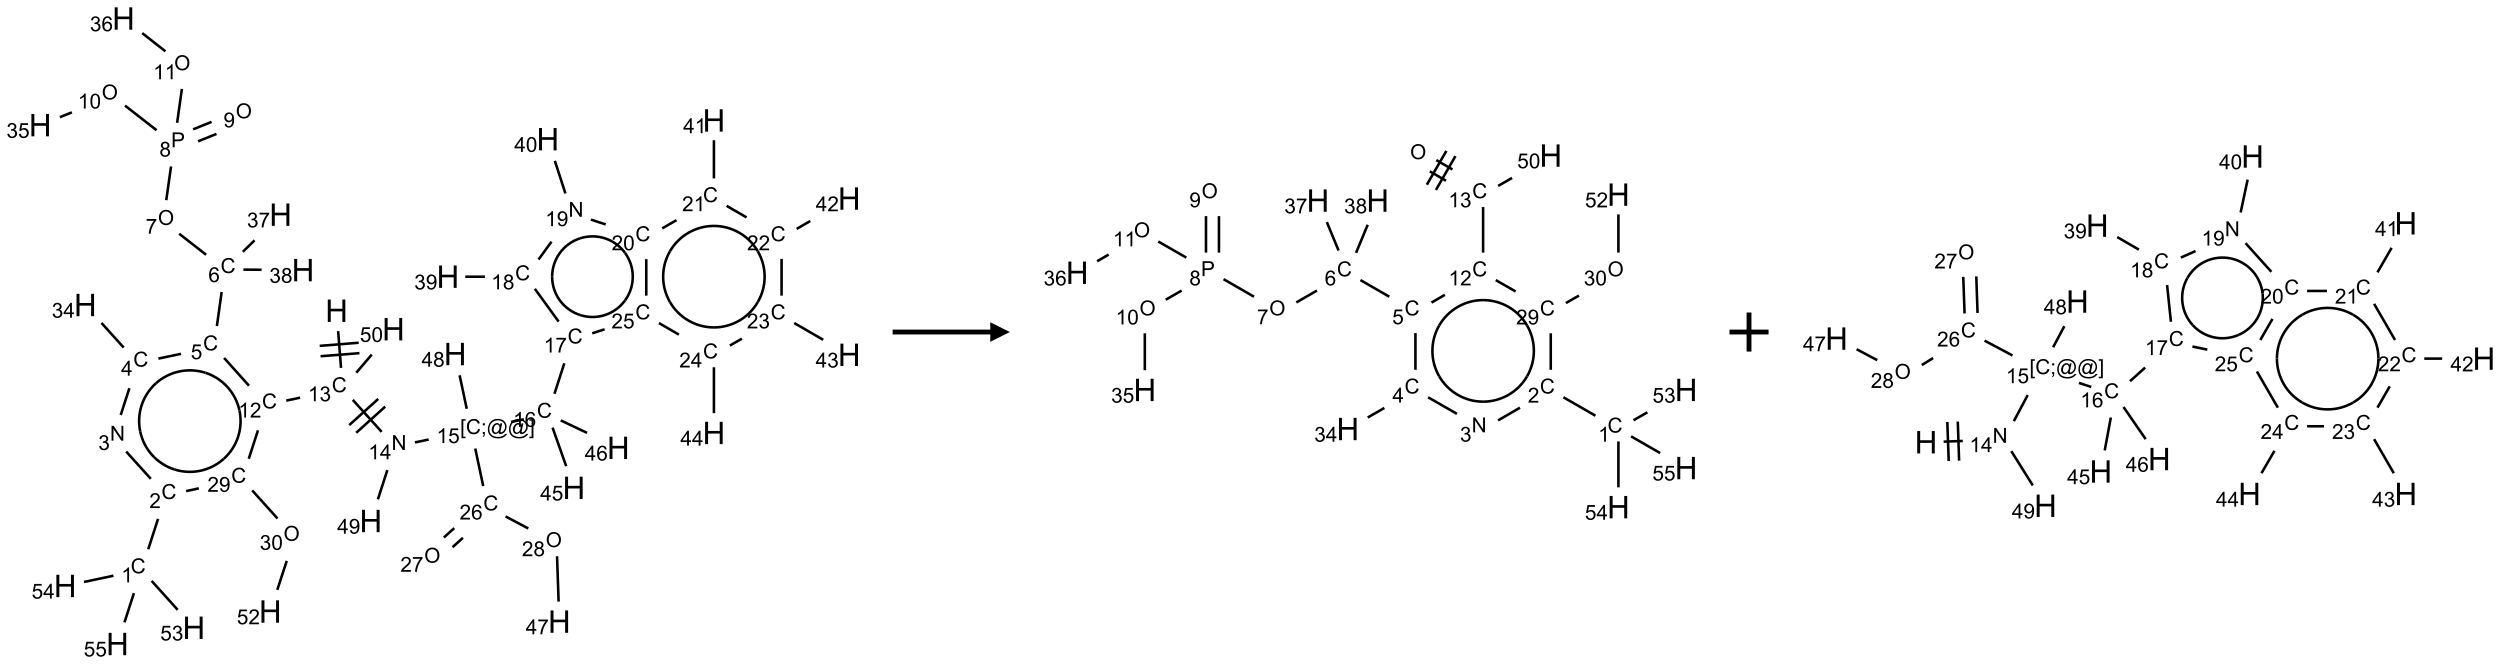 <?xml version="1.0" encoding="UTF-8"?>
<svg xmlns="http://www.w3.org/2000/svg" xmlns:xlink="http://www.w3.org/1999/xlink" width="1280" height="340" viewBox="0 0 1280 340">
<defs>
<g>
<g id="glyph-0-0">
<path d="M 2 0 L 2 -10 L 10 -10 L 10 0 Z M 2.25 -0.25 L 9.75 -0.25 L 9.75 -9.75 L 2.25 -9.75 Z M 2.25 -0.25 "/>
</g>
<g id="glyph-0-1">
<path d="M 1.281 0 L 1.281 -11.453 L 2.797 -11.453 L 2.797 -6.75 L 8.75 -6.75 L 8.75 -11.453 L 10.266 -11.453 L 10.266 0 L 8.75 0 L 8.75 -5.398 L 2.797 -5.398 L 2.797 0 Z M 1.281 0 "/>
</g>
<g id="glyph-1-0">
<path d="M 1.332 0 L 1.332 -6.668 L 6.668 -6.668 L 6.668 0 Z M 1.5 -0.168 L 6.5 -0.168 L 6.5 -6.5 L 1.5 -6.5 Z M 1.5 -0.168 "/>
</g>
<g id="glyph-1-1">
<path d="M 6.27 -2.676 L 7.281 -2.422 C 7.07 -1.594 6.688 -0.961 6.137 -0.523 C 5.586 -0.086 4.914 0.129 4.121 0.129 C 3.297 0.129 2.629 -0.039 2.113 -0.371 C 1.598 -0.707 1.203 -1.191 0.934 -1.828 C 0.664 -2.465 0.531 -3.145 0.531 -3.875 C 0.531 -4.672 0.684 -5.363 0.988 -5.957 C 1.293 -6.547 1.723 -6.996 2.285 -7.305 C 2.844 -7.613 3.461 -7.766 4.137 -7.766 C 4.898 -7.766 5.543 -7.57 6.062 -7.184 C 6.582 -6.793 6.945 -6.246 7.152 -5.543 L 6.156 -5.309 C 5.98 -5.863 5.723 -6.266 5.387 -6.52 C 5.051 -6.773 4.625 -6.902 4.113 -6.902 C 3.527 -6.902 3.039 -6.762 2.645 -6.48 C 2.25 -6.199 1.973 -5.82 1.812 -5.348 C 1.652 -4.871 1.574 -4.383 1.574 -3.879 C 1.574 -3.23 1.668 -2.664 1.855 -2.18 C 2.047 -1.695 2.34 -1.332 2.738 -1.094 C 3.137 -0.855 3.57 -0.734 4.035 -0.734 C 4.602 -0.734 5.082 -0.898 5.473 -1.223 C 5.867 -1.551 6.133 -2.035 6.27 -2.676 Z M 6.27 -2.676 "/>
</g>
<g id="glyph-1-2">
<path d="M 3.973 0 L 3.035 0 L 3.035 -5.973 C 2.809 -5.758 2.516 -5.543 2.148 -5.328 C 1.781 -5.113 1.453 -4.953 1.16 -4.844 L 1.16 -5.75 C 1.684 -5.996 2.145 -6.297 2.535 -6.645 C 2.93 -6.996 3.207 -7.336 3.371 -7.668 L 3.973 -7.668 Z M 3.973 0 "/>
</g>
<g id="glyph-1-3">
<path d="M 0.449 -2.016 L 1.387 -2.141 C 1.492 -1.609 1.676 -1.227 1.934 -0.992 C 2.191 -0.758 2.508 -0.641 2.879 -0.641 C 3.32 -0.641 3.695 -0.793 3.996 -1.098 C 4.301 -1.402 4.453 -1.781 4.453 -2.234 C 4.453 -2.664 4.312 -3.02 4.031 -3.301 C 3.75 -3.578 3.391 -3.719 2.957 -3.719 C 2.781 -3.719 2.562 -3.684 2.297 -3.613 L 2.402 -4.438 C 2.465 -4.43 2.516 -4.426 2.551 -4.426 C 2.949 -4.426 3.312 -4.531 3.629 -4.738 C 3.949 -4.949 4.109 -5.27 4.109 -5.703 C 4.109 -6.047 3.992 -6.332 3.762 -6.559 C 3.527 -6.785 3.227 -6.895 2.859 -6.895 C 2.496 -6.895 2.191 -6.781 1.949 -6.551 C 1.707 -6.324 1.547 -5.98 1.48 -5.52 L 0.543 -5.688 C 0.656 -6.316 0.918 -6.805 1.324 -7.148 C 1.73 -7.492 2.234 -7.668 2.84 -7.668 C 3.254 -7.668 3.641 -7.578 3.988 -7.398 C 4.34 -7.219 4.609 -6.977 4.793 -6.668 C 4.98 -6.359 5.074 -6.031 5.074 -5.684 C 5.074 -5.352 4.984 -5.051 4.809 -4.781 C 4.629 -4.512 4.367 -4.297 4.02 -4.137 C 4.473 -4.031 4.824 -3.816 5.074 -3.488 C 5.324 -3.16 5.449 -2.75 5.449 -2.254 C 5.449 -1.59 5.203 -1.023 4.719 -0.559 C 4.234 -0.098 3.617 0.137 2.875 0.137 C 2.203 0.137 1.648 -0.062 1.207 -0.465 C 0.762 -0.863 0.512 -1.379 0.449 -2.016 Z M 0.449 -2.016 "/>
</g>
<g id="glyph-1-4">
<path d="M 5.371 -0.902 L 5.371 0 L 0.324 0 C 0.316 -0.227 0.352 -0.441 0.434 -0.652 C 0.562 -0.996 0.766 -1.332 1.051 -1.668 C 1.332 -2 1.742 -2.387 2.277 -2.824 C 3.105 -3.504 3.668 -4.043 3.957 -4.441 C 4.25 -4.84 4.395 -5.215 4.395 -5.566 C 4.395 -5.938 4.262 -6.254 3.996 -6.508 C 3.73 -6.762 3.387 -6.891 2.957 -6.891 C 2.508 -6.891 2.145 -6.754 1.875 -6.484 C 1.605 -6.215 1.469 -5.84 1.465 -5.359 L 0.5 -5.457 C 0.566 -6.176 0.812 -6.727 1.246 -7.102 C 1.676 -7.477 2.254 -7.668 2.98 -7.668 C 3.711 -7.668 4.293 -7.465 4.719 -7.059 C 5.145 -6.652 5.359 -6.148 5.359 -5.547 C 5.359 -5.242 5.297 -4.941 5.172 -4.645 C 5.047 -4.352 4.84 -4.039 4.551 -3.715 C 4.262 -3.387 3.777 -2.938 3.105 -2.371 C 2.543 -1.898 2.18 -1.578 2.02 -1.41 C 1.859 -1.242 1.73 -1.07 1.625 -0.902 Z M 5.371 -0.902 "/>
</g>
<g id="glyph-1-5">
<path d="M 0.441 -2 L 1.426 -2.082 C 1.5 -1.605 1.668 -1.242 1.934 -1.004 C 2.199 -0.762 2.52 -0.641 2.895 -0.641 C 3.348 -0.641 3.73 -0.812 4.043 -1.152 C 4.355 -1.492 4.512 -1.941 4.512 -2.504 C 4.512 -3.039 4.359 -3.461 4.059 -3.77 C 3.758 -4.078 3.367 -4.234 2.879 -4.234 C 2.578 -4.234 2.305 -4.164 2.062 -4.027 C 1.82 -3.891 1.629 -3.715 1.488 -3.496 L 0.609 -3.609 L 1.348 -7.531 L 5.145 -7.531 L 5.145 -6.637 L 2.098 -6.637 L 1.688 -4.582 C 2.145 -4.902 2.625 -5.062 3.129 -5.062 C 3.797 -5.062 4.359 -4.832 4.816 -4.371 C 5.277 -3.91 5.504 -3.312 5.504 -2.59 C 5.504 -1.898 5.305 -1.301 4.902 -0.797 C 4.41 -0.18 3.742 0.129 2.895 0.129 C 2.199 0.129 1.633 -0.062 1.195 -0.453 C 0.758 -0.844 0.504 -1.359 0.441 -2 Z M 0.441 -2 "/>
</g>
<g id="glyph-1-6">
<path d="M 5.309 -5.766 L 4.375 -5.691 C 4.293 -6.059 4.172 -6.328 4.02 -6.496 C 3.766 -6.762 3.453 -6.895 3.082 -6.895 C 2.785 -6.895 2.523 -6.812 2.297 -6.645 C 2 -6.43 1.77 -6.117 1.598 -5.703 C 1.43 -5.289 1.34 -4.703 1.332 -3.938 C 1.559 -4.281 1.836 -4.535 2.16 -4.703 C 2.488 -4.871 2.828 -4.953 3.188 -4.953 C 3.812 -4.953 4.344 -4.723 4.785 -4.262 C 5.223 -3.801 5.441 -3.207 5.441 -2.48 C 5.441 -2 5.34 -1.555 5.133 -1.145 C 4.926 -0.73 4.641 -0.418 4.281 -0.199 C 3.922 0.02 3.512 0.129 3.051 0.129 C 2.27 0.129 1.633 -0.156 1.141 -0.73 C 0.648 -1.305 0.402 -2.254 0.402 -3.574 C 0.402 -5.051 0.672 -6.121 1.219 -6.793 C 1.695 -7.375 2.336 -7.668 3.141 -7.668 C 3.742 -7.668 4.234 -7.5 4.617 -7.16 C 5 -6.824 5.23 -6.359 5.309 -5.766 Z M 1.48 -2.473 C 1.48 -2.152 1.547 -1.844 1.684 -1.547 C 1.82 -1.25 2.016 -1.027 2.262 -0.871 C 2.508 -0.719 2.766 -0.641 3.035 -0.641 C 3.434 -0.641 3.773 -0.801 4.059 -1.121 C 4.344 -1.441 4.484 -1.875 4.484 -2.422 C 4.484 -2.949 4.344 -3.367 4.062 -3.668 C 3.781 -3.973 3.426 -4.125 3 -4.125 C 2.578 -4.125 2.219 -3.973 1.922 -3.668 C 1.625 -3.363 1.48 -2.969 1.48 -2.473 Z M 1.48 -2.473 "/>
</g>
<g id="glyph-1-7">
<path d="M 0.516 -3.719 C 0.516 -4.984 0.855 -5.977 1.535 -6.695 C 2.215 -7.414 3.094 -7.77 4.172 -7.77 C 4.875 -7.77 5.512 -7.602 6.078 -7.266 C 6.645 -6.93 7.074 -6.461 7.371 -5.855 C 7.668 -5.254 7.816 -4.57 7.816 -3.809 C 7.816 -3.035 7.66 -2.34 7.348 -1.73 C 7.035 -1.117 6.594 -0.656 6.02 -0.34 C 5.449 -0.027 4.828 0.129 4.168 0.129 C 3.449 0.129 2.805 -0.043 2.238 -0.391 C 1.672 -0.738 1.246 -1.211 0.953 -1.812 C 0.66 -2.414 0.516 -3.047 0.516 -3.719 Z M 1.559 -3.703 C 1.559 -2.781 1.805 -2.059 2.301 -1.527 C 2.793 -1 3.414 -0.734 4.16 -0.734 C 4.922 -0.734 5.547 -1 6.039 -1.535 C 6.531 -2.07 6.777 -2.828 6.777 -3.812 C 6.777 -4.434 6.672 -4.977 6.461 -5.441 C 6.25 -5.902 5.945 -6.262 5.539 -6.52 C 5.133 -6.773 4.68 -6.902 4.176 -6.902 C 3.461 -6.902 2.848 -6.656 2.332 -6.164 C 1.816 -5.672 1.559 -4.852 1.559 -3.703 Z M 1.559 -3.703 "/>
</g>
<g id="glyph-1-8">
<path d="M 0.504 -6.637 L 0.504 -7.535 L 5.449 -7.535 L 5.449 -6.809 C 4.961 -6.289 4.48 -5.602 4.004 -4.746 C 3.527 -3.887 3.156 -3.004 2.895 -2.098 C 2.707 -1.461 2.59 -0.762 2.535 0 L 1.574 0 C 1.582 -0.602 1.703 -1.328 1.926 -2.176 C 2.152 -3.027 2.477 -3.848 2.898 -4.637 C 3.32 -5.426 3.77 -6.094 4.246 -6.637 Z M 0.504 -6.637 "/>
</g>
<g id="glyph-1-9">
<path d="M 0.824 0 L 0.824 -7.637 L 3.703 -7.637 C 4.211 -7.637 4.598 -7.609 4.863 -7.562 C 5.238 -7.5 5.555 -7.383 5.809 -7.207 C 6.062 -7.031 6.266 -6.785 6.418 -6.469 C 6.574 -6.152 6.652 -5.805 6.652 -5.426 C 6.652 -4.777 6.445 -4.227 6.031 -3.777 C 5.617 -3.328 4.871 -3.105 3.793 -3.105 L 1.832 -3.105 L 1.832 0 Z M 1.832 -4.004 L 3.809 -4.004 C 4.461 -4.004 4.922 -4.125 5.199 -4.371 C 5.473 -4.613 5.609 -4.953 5.609 -5.395 C 5.609 -5.715 5.527 -5.988 5.367 -6.215 C 5.207 -6.441 4.992 -6.594 4.73 -6.668 C 4.559 -6.711 4.246 -6.734 3.785 -6.734 L 1.832 -6.734 Z M 1.832 -4.004 "/>
</g>
<g id="glyph-1-10">
<path d="M 1.887 -4.141 C 1.496 -4.281 1.207 -4.484 1.02 -4.75 C 0.832 -5.016 0.738 -5.328 0.738 -5.699 C 0.738 -6.254 0.938 -6.719 1.34 -7.098 C 1.738 -7.477 2.27 -7.668 2.934 -7.668 C 3.598 -7.668 4.137 -7.473 4.543 -7.086 C 4.949 -6.699 5.152 -6.227 5.152 -5.672 C 5.152 -5.316 5.059 -5.008 4.871 -4.746 C 4.688 -4.484 4.406 -4.281 4.027 -4.141 C 4.496 -3.988 4.852 -3.742 5.098 -3.402 C 5.34 -3.062 5.465 -2.656 5.465 -2.184 C 5.465 -1.531 5.234 -0.98 4.77 -0.535 C 4.309 -0.09 3.703 0.129 2.949 0.129 C 2.195 0.129 1.586 -0.094 1.125 -0.539 C 0.664 -0.984 0.434 -1.543 0.434 -2.207 C 0.434 -2.703 0.559 -3.121 0.809 -3.457 C 1.062 -3.793 1.422 -4.02 1.887 -4.141 Z M 1.699 -5.73 C 1.699 -5.367 1.812 -5.074 2.047 -4.844 C 2.281 -4.613 2.582 -4.5 2.953 -4.5 C 3.312 -4.5 3.609 -4.613 3.84 -4.84 C 4.07 -5.066 4.188 -5.348 4.188 -5.676 C 4.188 -6.02 4.07 -6.309 3.832 -6.543 C 3.594 -6.777 3.297 -6.895 2.941 -6.895 C 2.586 -6.895 2.289 -6.781 2.051 -6.551 C 1.816 -6.324 1.699 -6.047 1.699 -5.73 Z M 1.395 -2.203 C 1.395 -1.938 1.461 -1.676 1.586 -1.426 C 1.711 -1.176 1.902 -0.984 2.152 -0.848 C 2.402 -0.711 2.672 -0.641 2.957 -0.641 C 3.406 -0.641 3.777 -0.785 4.066 -1.074 C 4.359 -1.363 4.504 -1.727 4.504 -2.172 C 4.504 -2.625 4.355 -2.996 4.055 -3.293 C 3.754 -3.586 3.379 -3.734 2.926 -3.734 C 2.484 -3.734 2.121 -3.59 1.832 -3.297 C 1.543 -3.004 1.395 -2.641 1.395 -2.203 Z M 1.395 -2.203 "/>
</g>
<g id="glyph-1-11">
<path d="M 0.582 -1.766 L 1.484 -1.848 C 1.562 -1.426 1.707 -1.117 1.922 -0.926 C 2.137 -0.734 2.414 -0.641 2.75 -0.641 C 3.039 -0.641 3.289 -0.707 3.508 -0.84 C 3.727 -0.973 3.902 -1.148 4.043 -1.367 C 4.18 -1.586 4.297 -1.887 4.391 -2.262 C 4.484 -2.637 4.531 -3.016 4.531 -3.406 C 4.531 -3.449 4.531 -3.512 4.527 -3.594 C 4.34 -3.297 4.082 -3.055 3.758 -2.867 C 3.434 -2.68 3.082 -2.59 2.703 -2.59 C 2.07 -2.59 1.535 -2.816 1.098 -3.277 C 0.66 -3.734 0.441 -4.34 0.441 -5.09 C 0.441 -5.863 0.672 -6.484 1.129 -6.957 C 1.586 -7.43 2.156 -7.668 2.844 -7.668 C 3.34 -7.668 3.793 -7.531 4.207 -7.266 C 4.617 -7 4.93 -6.617 5.145 -6.121 C 5.355 -5.629 5.465 -4.91 5.465 -3.973 C 5.465 -2.996 5.359 -2.223 5.145 -1.645 C 4.934 -1.066 4.617 -0.625 4.199 -0.324 C 3.781 -0.02 3.293 0.129 2.73 0.129 C 2.133 0.129 1.645 -0.035 1.266 -0.367 C 0.887 -0.699 0.66 -1.164 0.582 -1.766 Z M 4.422 -5.137 C 4.422 -5.676 4.277 -6.102 3.992 -6.418 C 3.707 -6.734 3.359 -6.891 2.957 -6.891 C 2.543 -6.891 2.18 -6.719 1.871 -6.379 C 1.562 -6.039 1.406 -5.598 1.406 -5.059 C 1.406 -4.57 1.555 -4.176 1.848 -3.871 C 2.141 -3.566 2.5 -3.418 2.934 -3.418 C 3.367 -3.418 3.723 -3.57 4.004 -3.871 C 4.281 -4.176 4.422 -4.598 4.422 -5.137 Z M 4.422 -5.137 "/>
</g>
<g id="glyph-1-12">
<path d="M 0.441 -3.766 C 0.441 -4.668 0.535 -5.395 0.723 -5.945 C 0.906 -6.496 1.184 -6.922 1.551 -7.219 C 1.918 -7.516 2.375 -7.668 2.934 -7.668 C 3.344 -7.668 3.703 -7.586 4.012 -7.418 C 4.32 -7.254 4.574 -7.016 4.777 -6.707 C 4.977 -6.395 5.137 -6.016 5.25 -5.57 C 5.363 -5.125 5.422 -4.523 5.422 -3.766 C 5.422 -2.871 5.328 -2.148 5.145 -1.598 C 4.961 -1.047 4.688 -0.621 4.32 -0.32 C 3.953 -0.02 3.492 0.129 2.934 0.129 C 2.195 0.129 1.617 -0.133 1.199 -0.66 C 0.695 -1.297 0.441 -2.332 0.441 -3.766 Z M 1.406 -3.766 C 1.406 -2.512 1.555 -1.68 1.848 -1.262 C 2.141 -0.848 2.5 -0.641 2.934 -0.641 C 3.363 -0.641 3.727 -0.848 4.02 -1.266 C 4.312 -1.684 4.457 -2.516 4.457 -3.766 C 4.457 -5.023 4.312 -5.859 4.02 -6.27 C 3.727 -6.684 3.359 -6.891 2.922 -6.891 C 2.492 -6.891 2.148 -6.707 1.891 -6.344 C 1.566 -5.879 1.406 -5.02 1.406 -3.766 Z M 1.406 -3.766 "/>
</g>
<g id="glyph-1-13">
<path d="M 3.449 0 L 3.449 -1.828 L 0.137 -1.828 L 0.137 -2.688 L 3.621 -7.637 L 4.387 -7.637 L 4.387 -2.688 L 5.418 -2.688 L 5.418 -1.828 L 4.387 -1.828 L 4.387 0 Z M 3.449 -2.688 L 3.449 -6.129 L 1.059 -2.688 Z M 3.449 -2.688 "/>
</g>
<g id="glyph-1-14">
<path d="M 0.812 0 L 0.812 -7.637 L 1.848 -7.637 L 5.859 -1.641 L 5.859 -7.637 L 6.828 -7.637 L 6.828 0 L 5.793 0 L 1.781 -6 L 1.781 0 Z M 0.812 0 "/>
</g>
<g id="glyph-1-15">
<path d="M 0.723 2.121 L 0.723 -7.637 L 2.793 -7.637 L 2.793 -6.859 L 1.66 -6.859 L 1.66 1.344 L 2.793 1.344 L 2.793 2.121 Z M 0.723 2.121 "/>
</g>
<g id="glyph-1-16">
<path d="M 0.949 -4.465 L 0.949 -5.531 L 2.016 -5.531 L 2.016 -4.465 Z M 0.949 0 L 0.949 -1.066 L 2.016 -1.066 L 2.016 0 C 2.016 0.391 1.945 0.711 1.809 0.949 C 1.668 1.191 1.449 1.379 1.145 1.512 L 0.887 1.109 C 1.082 1.023 1.23 0.895 1.324 0.727 C 1.418 0.559 1.469 0.316 1.48 0 Z M 0.949 0 "/>
</g>
<g id="glyph-1-17">
<path d="M 6.047 -0.848 C 5.82 -0.59 5.57 -0.379 5.289 -0.223 C 5.008 -0.062 4.73 0.016 4.449 0.016 C 4.141 0.016 3.84 -0.074 3.547 -0.254 C 3.254 -0.434 3.02 -0.715 2.836 -1.09 C 2.652 -1.465 2.562 -1.875 2.562 -2.324 C 2.562 -2.875 2.703 -3.43 2.988 -3.98 C 3.27 -4.535 3.621 -4.953 4.043 -5.23 C 4.461 -5.508 4.871 -5.645 5.266 -5.645 C 5.566 -5.645 5.855 -5.566 6.129 -5.41 C 6.402 -5.25 6.641 -5.012 6.84 -4.688 L 7.016 -5.496 L 7.949 -5.496 L 7.199 -2 C 7.094 -1.516 7.043 -1.246 7.043 -1.191 C 7.043 -1.098 7.078 -1.02 7.148 -0.949 C 7.219 -0.883 7.305 -0.848 7.406 -0.848 C 7.59 -0.848 7.832 -0.953 8.129 -1.168 C 8.527 -1.445 8.84 -1.816 9.07 -2.285 C 9.301 -2.75 9.418 -3.234 9.418 -3.73 C 9.418 -4.309 9.27 -4.852 8.973 -5.355 C 8.676 -5.859 8.23 -6.262 7.645 -6.562 C 7.055 -6.863 6.406 -7.016 5.691 -7.016 C 4.879 -7.016 4.137 -6.824 3.465 -6.445 C 2.793 -6.066 2.273 -5.52 1.902 -4.809 C 1.535 -4.098 1.348 -3.34 1.348 -2.527 C 1.348 -1.676 1.535 -0.941 1.902 -0.328 C 2.273 0.285 2.809 0.742 3.508 1.035 C 4.207 1.328 4.984 1.473 5.832 1.473 C 6.742 1.473 7.504 1.32 8.121 1.016 C 8.734 0.711 9.195 0.34 9.5 -0.098 L 10.441 -0.098 C 10.266 0.266 9.961 0.637 9.531 1.016 C 9.102 1.395 8.59 1.695 7.996 1.914 C 7.402 2.133 6.688 2.246 5.848 2.246 C 5.078 2.246 4.367 2.145 3.715 1.949 C 3.066 1.75 2.512 1.453 2.051 1.055 C 1.594 0.656 1.25 0.199 1.016 -0.316 C 0.723 -0.973 0.578 -1.684 0.578 -2.441 C 0.578 -3.289 0.75 -4.098 1.098 -4.863 C 1.523 -5.805 2.125 -6.527 2.902 -7.027 C 3.684 -7.527 4.629 -7.777 5.738 -7.777 C 6.602 -7.777 7.375 -7.602 8.059 -7.246 C 8.746 -6.895 9.285 -6.371 9.684 -5.672 C 10.02 -5.07 10.188 -4.418 10.188 -3.715 C 10.188 -2.707 9.832 -1.812 9.125 -1.031 C 8.492 -0.328 7.801 0.02 7.051 0.02 C 6.812 0.02 6.617 -0.016 6.473 -0.09 C 6.324 -0.16 6.215 -0.266 6.145 -0.402 C 6.102 -0.488 6.066 -0.637 6.047 -0.848 Z M 3.527 -2.262 C 3.527 -1.785 3.641 -1.414 3.863 -1.152 C 4.09 -0.887 4.348 -0.754 4.641 -0.754 C 4.836 -0.754 5.039 -0.812 5.254 -0.93 C 5.469 -1.047 5.676 -1.219 5.871 -1.449 C 6.066 -1.676 6.23 -1.969 6.355 -2.32 C 6.48 -2.672 6.543 -3.027 6.543 -3.379 C 6.543 -3.852 6.426 -4.219 6.191 -4.48 C 5.957 -4.738 5.672 -4.871 5.332 -4.871 C 5.109 -4.871 4.902 -4.812 4.707 -4.699 C 4.512 -4.586 4.32 -4.406 4.137 -4.156 C 3.953 -3.906 3.805 -3.602 3.691 -3.246 C 3.582 -2.887 3.527 -2.559 3.527 -2.262 Z M 3.527 -2.262 "/>
</g>
<g id="glyph-1-18">
<path d="M 2.27 2.121 L 0.203 2.121 L 0.203 1.344 L 1.332 1.344 L 1.332 -6.859 L 0.203 -6.859 L 0.203 -7.637 L 2.27 -7.637 Z M 2.27 2.121 "/>
</g>
</g>
</defs>
<path fill="none" stroke-width="0.033" stroke-linecap="butt" stroke-linejoin="miter" stroke="rgb(0%, 0%, 0%)" stroke-opacity="1" stroke-miterlimit="10" d="M 3.814 4.001 L 3.851 4.472 " transform="matrix(40, 0, 0, 40, 20.568, 9.479)"/>
<path fill="none" stroke-width="0.033" stroke-linecap="butt" stroke-linejoin="miter" stroke="rgb(0%, 0%, 0%)" stroke-opacity="1" stroke-miterlimit="10" d="M 3.589 4.323 L 4.087 4.283 " transform="matrix(40, 0, 0, 40, 20.568, 9.479)"/>
<path fill="none" stroke-width="0.033" stroke-linecap="butt" stroke-linejoin="miter" stroke="rgb(0%, 0%, 0%)" stroke-opacity="1" stroke-miterlimit="10" d="M 3.578 4.19 L 4.077 4.15 " transform="matrix(40, 0, 0, 40, 20.568, 9.479)"/>
<path fill="none" stroke-width="0.033" stroke-linecap="butt" stroke-linejoin="miter" stroke="rgb(0%, 0%, 0%)" stroke-opacity="1" stroke-miterlimit="10" d="M 3.327 4.853 L 3.15 4.891 " transform="matrix(40, 0, 0, 40, 20.568, 9.479)"/>
<path fill="none" stroke-width="0.033" stroke-linecap="butt" stroke-linejoin="miter" stroke="rgb(0%, 0%, 0%)" stroke-opacity="1" stroke-miterlimit="10" d="M 2.673 4.7 L 2.354 4.345 " transform="matrix(40, 0, 0, 40, 20.568, 9.479)"/>
<path fill="none" stroke-width="0.033" stroke-linecap="butt" stroke-linejoin="miter" stroke="rgb(0%, 0%, 0%)" stroke-opacity="1" stroke-miterlimit="10" d="M 2.262 3.937 L 2.323 3.5 " transform="matrix(40, 0, 0, 40, 20.568, 9.479)"/>
<path fill="none" stroke-width="0.033" stroke-linecap="butt" stroke-linejoin="miter" stroke="rgb(0%, 0%, 0%)" stroke-opacity="1" stroke-miterlimit="10" d="M 2.124 3.024 L 1.779 2.755 " transform="matrix(40, 0, 0, 40, 20.568, 9.479)"/>
<path fill="none" stroke-width="0.033" stroke-linecap="butt" stroke-linejoin="miter" stroke="rgb(0%, 0%, 0%)" stroke-opacity="1" stroke-miterlimit="10" d="M 1.614 2.325 L 1.675 1.894 " transform="matrix(40, 0, 0, 40, 20.568, 9.479)"/>
<path fill="none" stroke-width="0.033" stroke-linecap="butt" stroke-linejoin="miter" stroke="rgb(0%, 0%, 0%)" stroke-opacity="1" stroke-miterlimit="10" d="M 2.021 1.572 L 2.257 1.477 " transform="matrix(40, 0, 0, 40, 20.568, 9.479)"/>
<path fill="none" stroke-width="0.033" stroke-linecap="butt" stroke-linejoin="miter" stroke="rgb(0%, 0%, 0%)" stroke-opacity="1" stroke-miterlimit="10" d="M 1.958 1.418 L 2.194 1.323 " transform="matrix(40, 0, 0, 40, 20.568, 9.479)"/>
<path fill="none" stroke-width="0.033" stroke-linecap="butt" stroke-linejoin="miter" stroke="rgb(0%, 0%, 0%)" stroke-opacity="1" stroke-miterlimit="10" d="M 1.49 1.43 L 1.086 1.115 " transform="matrix(40, 0, 0, 40, 20.568, 9.479)"/>
<path fill="none" stroke-width="0.033" stroke-linecap="butt" stroke-linejoin="miter" stroke="rgb(0%, 0%, 0%)" stroke-opacity="1" stroke-miterlimit="10" d="M 0.406 1.201 L 0.252 1.263 " transform="matrix(40, 0, 0, 40, 20.568, 9.479)"/>
<path fill="none" stroke-width="0.033" stroke-linecap="butt" stroke-linejoin="miter" stroke="rgb(0%, 0%, 0%)" stroke-opacity="1" stroke-miterlimit="10" d="M 1.753 1.335 L 1.814 0.901 " transform="matrix(40, 0, 0, 40, 20.568, 9.479)"/>
<path fill="none" stroke-width="0.033" stroke-linecap="butt" stroke-linejoin="miter" stroke="rgb(0%, 0%, 0%)" stroke-opacity="1" stroke-miterlimit="10" d="M 1.603 0.42 L 1.306 0.187 " transform="matrix(40, 0, 0, 40, 20.568, 9.479)"/>
<path fill="none" stroke-width="0.033" stroke-linecap="butt" stroke-linejoin="miter" stroke="rgb(0%, 0%, 0%)" stroke-opacity="1" stroke-miterlimit="10" d="M 2.594 2.986 L 2.744 2.839 " transform="matrix(40, 0, 0, 40, 20.568, 9.479)"/>
<path fill="none" stroke-width="0.033" stroke-linecap="butt" stroke-linejoin="miter" stroke="rgb(0%, 0%, 0%)" stroke-opacity="1" stroke-miterlimit="10" d="M 2.601 3.214 L 2.834 3.216 " transform="matrix(40, 0, 0, 40, 20.568, 9.479)"/>
<path fill="none" stroke-width="0.033" stroke-linecap="butt" stroke-linejoin="miter" stroke="rgb(0%, 0%, 0%)" stroke-opacity="1" stroke-miterlimit="10" d="M 1.802 4.292 L 1.513 4.353 " transform="matrix(40, 0, 0, 40, 20.568, 9.479)"/>
<path fill="none" stroke-width="0.033" stroke-linecap="butt" stroke-linejoin="miter" stroke="rgb(0%, 0%, 0%)" stroke-opacity="1" stroke-miterlimit="10" d="M 1.069 4.212 L 0.785 3.897 " transform="matrix(40, 0, 0, 40, 20.568, 9.479)"/>
<path fill="none" stroke-width="0.033" stroke-linecap="butt" stroke-linejoin="miter" stroke="rgb(0%, 0%, 0%)" stroke-opacity="1" stroke-miterlimit="10" d="M 1.142 4.732 L 1.031 5.075 " transform="matrix(40, 0, 0, 40, 20.568, 9.479)"/>
<path fill="none" stroke-width="0.033" stroke-linecap="butt" stroke-linejoin="miter" stroke="rgb(0%, 0%, 0%)" stroke-opacity="1" stroke-miterlimit="10" d="M 1.101 5.543 L 1.416 5.892 " transform="matrix(40, 0, 0, 40, 20.568, 9.479)"/>
<path fill="none" stroke-width="0.033" stroke-linecap="butt" stroke-linejoin="miter" stroke="rgb(0%, 0%, 0%)" stroke-opacity="1" stroke-miterlimit="10" d="M 1.509 6.404 L 1.383 6.794 " transform="matrix(40, 0, 0, 40, 20.568, 9.479)"/>
<path fill="none" stroke-width="0.033" stroke-linecap="butt" stroke-linejoin="miter" stroke="rgb(0%, 0%, 0%)" stroke-opacity="1" stroke-miterlimit="10" d="M 1.427 7.199 L 1.76 7.569 " transform="matrix(40, 0, 0, 40, 20.568, 9.479)"/>
<path fill="none" stroke-width="0.033" stroke-linecap="butt" stroke-linejoin="miter" stroke="rgb(0%, 0%, 0%)" stroke-opacity="1" stroke-miterlimit="10" d="M 0.938 7.132 L 0.561 7.212 " transform="matrix(40, 0, 0, 40, 20.568, 9.479)"/>
<path fill="none" stroke-width="0.033" stroke-linecap="butt" stroke-linejoin="miter" stroke="rgb(0%, 0%, 0%)" stroke-opacity="1" stroke-miterlimit="10" d="M 1.2 7.355 L 1.079 7.729 " transform="matrix(40, 0, 0, 40, 20.568, 9.479)"/>
<path fill="none" stroke-width="0.033" stroke-linecap="butt" stroke-linejoin="miter" stroke="rgb(0%, 0%, 0%)" stroke-opacity="1" stroke-miterlimit="10" d="M 1.868 6.049 L 2.031 6.014 " transform="matrix(40, 0, 0, 40, 20.568, 9.479)"/>
<path fill="none" stroke-width="0.033" stroke-linecap="butt" stroke-linejoin="miter" stroke="rgb(0%, 0%, 0%)" stroke-opacity="1" stroke-miterlimit="10" d="M 2.67 5.635 L 2.788 5.271 " transform="matrix(40, 0, 0, 40, 20.568, 9.479)"/>
<path fill="none" stroke-width="0.033" stroke-linecap="butt" stroke-linejoin="miter" stroke="rgb(0%, 0%, 0%)" stroke-opacity="1" stroke-miterlimit="10" d="M 2.714 6.04 L 3.038 6.4 " transform="matrix(40, 0, 0, 40, 20.568, 9.479)"/>
<path fill="none" stroke-width="0.033" stroke-linecap="butt" stroke-linejoin="miter" stroke="rgb(0%, 0%, 0%)" stroke-opacity="1" stroke-miterlimit="10" d="M 3.156 6.943 L 3.035 7.313 " transform="matrix(40, 0, 0, 40, 20.568, 9.479)"/>
<path fill="none" stroke-width="0.033" stroke-linecap="butt" stroke-linejoin="miter" stroke="rgb(0%, 0%, 0%)" stroke-opacity="1" stroke-miterlimit="10" d="M 4.001 4.881 L 4.371 5.291 " transform="matrix(40, 0, 0, 40, 20.568, 9.479)"/>
<path fill="none" stroke-width="0.033" stroke-linecap="butt" stroke-linejoin="miter" stroke="rgb(0%, 0%, 0%)" stroke-opacity="1" stroke-miterlimit="10" d="M 4.045 5.303 L 4.416 4.968 " transform="matrix(40, 0, 0, 40, 20.568, 9.479)"/>
<path fill="none" stroke-width="0.033" stroke-linecap="butt" stroke-linejoin="miter" stroke="rgb(0%, 0%, 0%)" stroke-opacity="1" stroke-miterlimit="10" d="M 3.956 5.204 L 4.327 4.869 " transform="matrix(40, 0, 0, 40, 20.568, 9.479)"/>
<path fill="none" stroke-width="0.033" stroke-linecap="butt" stroke-linejoin="miter" stroke="rgb(0%, 0%, 0%)" stroke-opacity="1" stroke-miterlimit="10" d="M 4.797 5.426 L 4.973 5.389 " transform="matrix(40, 0, 0, 40, 20.568, 9.479)"/>
<path fill="none" stroke-width="0.033" stroke-linecap="butt" stroke-linejoin="miter" stroke="rgb(0%, 0%, 0%)" stroke-opacity="1" stroke-miterlimit="10" d="M 6.028 5.164 L 6.191 5.13 " transform="matrix(40, 0, 0, 40, 20.568, 9.479)"/>
<path fill="none" stroke-width="0.033" stroke-linecap="butt" stroke-linejoin="miter" stroke="rgb(0%, 0%, 0%)" stroke-opacity="1" stroke-miterlimit="10" d="M 6.583 4.803 L 6.709 4.413 " transform="matrix(40, 0, 0, 40, 20.568, 9.479)"/>
<path fill="none" stroke-width="0.033" stroke-linecap="butt" stroke-linejoin="miter" stroke="rgb(0%, 0%, 0%)" stroke-opacity="1" stroke-miterlimit="10" d="M 6.636 3.879 L 6.332 3.46 " transform="matrix(40, 0, 0, 40, 20.568, 9.479)"/>
<path fill="none" stroke-width="0.033" stroke-linecap="butt" stroke-linejoin="miter" stroke="rgb(0%, 0%, 0%)" stroke-opacity="1" stroke-miterlimit="10" d="M 5.693 3.305 L 5.441 3.305 " transform="matrix(40, 0, 0, 40, 20.568, 9.479)"/>
<path fill="none" stroke-width="0.033" stroke-linecap="butt" stroke-linejoin="miter" stroke="rgb(0%, 0%, 0%)" stroke-opacity="1" stroke-miterlimit="10" d="M 6.379 3.085 L 6.545 2.856 " transform="matrix(40, 0, 0, 40, 20.568, 9.479)"/>
<path fill="none" stroke-width="0.033" stroke-linecap="butt" stroke-linejoin="miter" stroke="rgb(0%, 0%, 0%)" stroke-opacity="1" stroke-miterlimit="10" d="M 6.723 2.239 L 6.588 1.822 " transform="matrix(40, 0, 0, 40, 20.568, 9.479)"/>
<path fill="none" stroke-width="0.033" stroke-linecap="butt" stroke-linejoin="miter" stroke="rgb(0%, 0%, 0%)" stroke-opacity="1" stroke-miterlimit="10" d="M 7.049 2.574 L 7.239 2.636 " transform="matrix(40, 0, 0, 40, 20.568, 9.479)"/>
<path fill="none" stroke-width="0.033" stroke-linecap="butt" stroke-linejoin="miter" stroke="rgb(0%, 0%, 0%)" stroke-opacity="1" stroke-miterlimit="10" d="M 7.962 2.686 L 8.145 2.581 " transform="matrix(40, 0, 0, 40, 20.568, 9.479)"/>
<path fill="none" stroke-width="0.033" stroke-linecap="butt" stroke-linejoin="miter" stroke="rgb(0%, 0%, 0%)" stroke-opacity="1" stroke-miterlimit="10" d="M 8.624 2.047 L 8.624 1.558 " transform="matrix(40, 0, 0, 40, 20.568, 9.479)"/>
<path fill="none" stroke-width="0.033" stroke-linecap="butt" stroke-linejoin="miter" stroke="rgb(0%, 0%, 0%)" stroke-opacity="1" stroke-miterlimit="10" d="M 8.786 2.398 L 9.042 2.546 " transform="matrix(40, 0, 0, 40, 20.568, 9.479)"/>
<path fill="none" stroke-width="0.033" stroke-linecap="butt" stroke-linejoin="miter" stroke="rgb(0%, 0%, 0%)" stroke-opacity="1" stroke-miterlimit="10" d="M 9.683 2.693 L 9.857 2.592 " transform="matrix(40, 0, 0, 40, 20.568, 9.479)"/>
<path fill="none" stroke-width="0.033" stroke-linecap="butt" stroke-linejoin="miter" stroke="rgb(0%, 0%, 0%)" stroke-opacity="1" stroke-miterlimit="10" d="M 9.49 3.077 L 9.49 3.547 " transform="matrix(40, 0, 0, 40, 20.568, 9.479)"/>
<path fill="none" stroke-width="0.033" stroke-linecap="butt" stroke-linejoin="miter" stroke="rgb(0%, 0%, 0%)" stroke-opacity="1" stroke-miterlimit="10" d="M 9.652 3.898 L 10.023 4.113 " transform="matrix(40, 0, 0, 40, 20.568, 9.479)"/>
<path fill="none" stroke-width="0.033" stroke-linecap="butt" stroke-linejoin="miter" stroke="rgb(0%, 0%, 0%)" stroke-opacity="1" stroke-miterlimit="10" d="M 8.982 4.098 L 8.828 4.186 " transform="matrix(40, 0, 0, 40, 20.568, 9.479)"/>
<path fill="none" stroke-width="0.033" stroke-linecap="butt" stroke-linejoin="miter" stroke="rgb(0%, 0%, 0%)" stroke-opacity="1" stroke-miterlimit="10" d="M 8.624 4.464 L 8.624 5.051 " transform="matrix(40, 0, 0, 40, 20.568, 9.479)"/>
<path fill="none" stroke-width="0.033" stroke-linecap="butt" stroke-linejoin="miter" stroke="rgb(0%, 0%, 0%)" stroke-opacity="1" stroke-miterlimit="10" d="M 8.175 4.046 L 7.92 3.898 " transform="matrix(40, 0, 0, 40, 20.568, 9.479)"/>
<path fill="none" stroke-width="0.033" stroke-linecap="butt" stroke-linejoin="miter" stroke="rgb(0%, 0%, 0%)" stroke-opacity="1" stroke-miterlimit="10" d="M 7.225 3.978 L 7.066 4.029 " transform="matrix(40, 0, 0, 40, 20.568, 9.479)"/>
<path fill="none" stroke-width="0.033" stroke-linecap="butt" stroke-linejoin="miter" stroke="rgb(0%, 0%, 0%)" stroke-opacity="1" stroke-miterlimit="10" d="M 7.758 3.547 L 7.758 3.08 " transform="matrix(40, 0, 0, 40, 20.568, 9.479)"/>
<path fill="none" stroke-width="0.033" stroke-linecap="butt" stroke-linejoin="miter" stroke="rgb(0%, 0%, 0%)" stroke-opacity="1" stroke-miterlimit="10" d="M 6.559 5.237 L 6.733 5.73 " transform="matrix(40, 0, 0, 40, 20.568, 9.479)"/>
<path fill="none" stroke-width="0.033" stroke-linecap="butt" stroke-linejoin="miter" stroke="rgb(0%, 0%, 0%)" stroke-opacity="1" stroke-miterlimit="10" d="M 6.663 5.144 L 7 5.304 " transform="matrix(40, 0, 0, 40, 20.568, 9.479)"/>
<path fill="none" stroke-width="0.033" stroke-linecap="butt" stroke-linejoin="miter" stroke="rgb(0%, 0%, 0%)" stroke-opacity="1" stroke-miterlimit="10" d="M 5.569 5.504 L 5.671 5.985 " transform="matrix(40, 0, 0, 40, 20.568, 9.479)"/>
<path fill="none" stroke-width="0.033" stroke-linecap="butt" stroke-linejoin="miter" stroke="rgb(0%, 0%, 0%)" stroke-opacity="1" stroke-miterlimit="10" d="M 5.3 6.523 L 5.167 6.643 " transform="matrix(40, 0, 0, 40, 20.568, 9.479)"/>
<path fill="none" stroke-width="0.033" stroke-linecap="butt" stroke-linejoin="miter" stroke="rgb(0%, 0%, 0%)" stroke-opacity="1" stroke-miterlimit="10" d="M 5.411 6.647 L 5.278 6.767 " transform="matrix(40, 0, 0, 40, 20.568, 9.479)"/>
<path fill="none" stroke-width="0.033" stroke-linecap="butt" stroke-linejoin="miter" stroke="rgb(0%, 0%, 0%)" stroke-opacity="1" stroke-miterlimit="10" d="M 5.957 6.373 L 6.248 6.528 " transform="matrix(40, 0, 0, 40, 20.568, 9.479)"/>
<path fill="none" stroke-width="0.033" stroke-linecap="butt" stroke-linejoin="miter" stroke="rgb(0%, 0%, 0%)" stroke-opacity="1" stroke-miterlimit="10" d="M 6.616 6.883 L 6.636 7.463 " transform="matrix(40, 0, 0, 40, 20.568, 9.479)"/>
<path fill="none" stroke-width="0.033" stroke-linecap="butt" stroke-linejoin="miter" stroke="rgb(0%, 0%, 0%)" stroke-opacity="1" stroke-miterlimit="10" d="M 5.46 4.995 L 5.369 4.567 " transform="matrix(40, 0, 0, 40, 20.568, 9.479)"/>
<path fill="none" stroke-width="0.033" stroke-linecap="butt" stroke-linejoin="miter" stroke="rgb(0%, 0%, 0%)" stroke-opacity="1" stroke-miterlimit="10" d="M 4.444 5.78 L 4.323 6.154 " transform="matrix(40, 0, 0, 40, 20.568, 9.479)"/>
<path fill="none" stroke-width="0.033" stroke-linecap="butt" stroke-linejoin="miter" stroke="rgb(0%, 0%, 0%)" stroke-opacity="1" stroke-miterlimit="10" d="M 4.046 4.534 L 4.244 4.302 " transform="matrix(40, 0, 0, 40, 20.568, 9.479)"/>
<path fill="none" stroke-width="0.033" stroke-linecap="butt" stroke-linejoin="miter" stroke="rgb(0%, 0%, 0%)" stroke-opacity="1" stroke-miterlimit="10" d="M 2.117 4.535 C 2.337 4.607 2.503 4.791 2.551 5.018 " transform="matrix(40, 0, 0, 40, 20.568, 9.479)"/>
<path fill="none" stroke-width="0.033" stroke-linecap="butt" stroke-linejoin="miter" stroke="rgb(0%, 0%, 0%)" stroke-opacity="1" stroke-miterlimit="10" d="M 1.481 4.67 C 1.654 4.515 1.896 4.464 2.117 4.535 " transform="matrix(40, 0, 0, 40, 20.568, 9.479)"/>
<path fill="none" stroke-width="0.033" stroke-linecap="butt" stroke-linejoin="miter" stroke="rgb(0%, 0%, 0%)" stroke-opacity="1" stroke-miterlimit="10" d="M 1.281 5.288 C 1.232 5.061 1.309 4.826 1.481 4.67 " transform="matrix(40, 0, 0, 40, 20.568, 9.479)"/>
<path fill="none" stroke-width="0.033" stroke-linecap="butt" stroke-linejoin="miter" stroke="rgb(0%, 0%, 0%)" stroke-opacity="1" stroke-miterlimit="10" d="M 1.715 5.771 C 1.494 5.699 1.329 5.515 1.281 5.288 " transform="matrix(40, 0, 0, 40, 20.568, 9.479)"/>
<path fill="none" stroke-width="0.033" stroke-linecap="butt" stroke-linejoin="miter" stroke="rgb(0%, 0%, 0%)" stroke-opacity="1" stroke-miterlimit="10" d="M 2.35 5.636 C 2.178 5.791 1.936 5.843 1.715 5.771 " transform="matrix(40, 0, 0, 40, 20.568, 9.479)"/>
<path fill="none" stroke-width="0.033" stroke-linecap="butt" stroke-linejoin="miter" stroke="rgb(0%, 0%, 0%)" stroke-opacity="1" stroke-miterlimit="10" d="M 2.551 5.018 C 2.599 5.245 2.523 5.481 2.35 5.636 " transform="matrix(40, 0, 0, 40, 20.568, 9.479)"/>
<path fill="none" stroke-width="0.033" stroke-linecap="butt" stroke-linejoin="miter" stroke="rgb(0%, 0%, 0%)" stroke-opacity="1" stroke-miterlimit="10" d="M 6.91 3.795 C 6.697 3.726 6.553 3.528 6.553 3.305 " transform="matrix(40, 0, 0, 40, 20.568, 9.479)"/>
<path fill="none" stroke-width="0.033" stroke-linecap="butt" stroke-linejoin="miter" stroke="rgb(0%, 0%, 0%)" stroke-opacity="1" stroke-miterlimit="10" d="M 7.487 3.608 C 7.356 3.789 7.123 3.865 6.91 3.795 " transform="matrix(40, 0, 0, 40, 20.568, 9.479)"/>
<path fill="none" stroke-width="0.033" stroke-linecap="butt" stroke-linejoin="miter" stroke="rgb(0%, 0%, 0%)" stroke-opacity="1" stroke-miterlimit="10" d="M 7.487 3.001 C 7.618 3.182 7.618 3.427 7.487 3.608 " transform="matrix(40, 0, 0, 40, 20.568, 9.479)"/>
<path fill="none" stroke-width="0.033" stroke-linecap="butt" stroke-linejoin="miter" stroke="rgb(0%, 0%, 0%)" stroke-opacity="1" stroke-miterlimit="10" d="M 6.91 2.814 C 7.123 2.745 7.356 2.82 7.487 3.001 " transform="matrix(40, 0, 0, 40, 20.568, 9.479)"/>
<path fill="none" stroke-width="0.033" stroke-linecap="butt" stroke-linejoin="miter" stroke="rgb(0%, 0%, 0%)" stroke-opacity="1" stroke-miterlimit="10" d="M 6.553 3.305 C 6.553 3.081 6.697 2.883 6.91 2.814 " transform="matrix(40, 0, 0, 40, 20.568, 9.479)"/>
<path fill="none" stroke-width="0.033" stroke-linecap="butt" stroke-linejoin="miter" stroke="rgb(0%, 0%, 0%)" stroke-opacity="1" stroke-miterlimit="10" d="M 8.061 2.98 C 8.177 2.779 8.392 2.655 8.624 2.655 " transform="matrix(40, 0, 0, 40, 20.568, 9.479)"/>
<path fill="none" stroke-width="0.033" stroke-linecap="butt" stroke-linejoin="miter" stroke="rgb(0%, 0%, 0%)" stroke-opacity="1" stroke-miterlimit="10" d="M 8.061 3.629 C 7.945 3.428 7.945 3.181 8.061 2.98 " transform="matrix(40, 0, 0, 40, 20.568, 9.479)"/>
<path fill="none" stroke-width="0.033" stroke-linecap="butt" stroke-linejoin="miter" stroke="rgb(0%, 0%, 0%)" stroke-opacity="1" stroke-miterlimit="10" d="M 8.624 3.954 C 8.392 3.954 8.177 3.83 8.061 3.629 " transform="matrix(40, 0, 0, 40, 20.568, 9.479)"/>
<path fill="none" stroke-width="0.033" stroke-linecap="butt" stroke-linejoin="miter" stroke="rgb(0%, 0%, 0%)" stroke-opacity="1" stroke-miterlimit="10" d="M 9.186 3.629 C 9.07 3.83 8.856 3.954 8.624 3.954 " transform="matrix(40, 0, 0, 40, 20.568, 9.479)"/>
<path fill="none" stroke-width="0.033" stroke-linecap="butt" stroke-linejoin="miter" stroke="rgb(0%, 0%, 0%)" stroke-opacity="1" stroke-miterlimit="10" d="M 9.186 2.98 C 9.302 3.181 9.302 3.428 9.186 3.629 " transform="matrix(40, 0, 0, 40, 20.568, 9.479)"/>
<path fill="none" stroke-width="0.033" stroke-linecap="butt" stroke-linejoin="miter" stroke="rgb(0%, 0%, 0%)" stroke-opacity="1" stroke-miterlimit="10" d="M 8.624 2.655 C 8.856 2.655 9.07 2.779 9.186 2.98 " transform="matrix(40, 0, 0, 40, 20.568, 9.479)"/>
<g fill="rgb(0%, 0%, 0%)" fill-opacity="1">
<use xlink:href="#glyph-0-1" x="166.543" y="164.824"/>
</g>
<g fill="rgb(0%, 0%, 0%)" fill-opacity="1">
<use xlink:href="#glyph-1-1" x="169.859" y="200.816"/>
</g>
<g fill="rgb(0%, 0%, 0%)" fill-opacity="1">
<use xlink:href="#glyph-1-2" x="157.676" y="205.453"/>
<use xlink:href="#glyph-1-3" x="163.608" y="205.453"/>
</g>
<g fill="rgb(0%, 0%, 0%)" fill-opacity="1">
<use xlink:href="#glyph-1-1" x="134.109" y="209.133"/>
</g>
<g fill="rgb(0%, 0%, 0%)" fill-opacity="1">
<use xlink:href="#glyph-1-2" x="122.004" y="213.77"/>
<use xlink:href="#glyph-1-4" x="127.936" y="213.77"/>
</g>
<g fill="rgb(0%, 0%, 0%)" fill-opacity="1">
<use xlink:href="#glyph-1-1" x="103.969" y="179.41"/>
</g>
<g fill="rgb(0%, 0%, 0%)" fill-opacity="1">
<use xlink:href="#glyph-1-5" x="97.66" y="183.91"/>
</g>
<g fill="rgb(0%, 0%, 0%)" fill-opacity="1">
<use xlink:href="#glyph-1-1" x="112.91" y="139.797"/>
</g>
<g fill="rgb(0%, 0%, 0%)" fill-opacity="1">
<use xlink:href="#glyph-1-6" x="106.664" y="144.434"/>
</g>
<g fill="rgb(0%, 0%, 0%)" fill-opacity="1">
<use xlink:href="#glyph-1-7" x="80.855" y="115.176"/>
</g>
<g fill="rgb(0%, 0%, 0%)" fill-opacity="1">
<use xlink:href="#glyph-1-8" x="74.586" y="119.68"/>
</g>
<g fill="rgb(0%, 0%, 0%)" fill-opacity="1">
<use xlink:href="#glyph-1-9" x="87.586" y="75.426"/>
</g>
<g fill="rgb(0%, 0%, 0%)" fill-opacity="1">
<use xlink:href="#glyph-1-10" x="81.613" y="80.195"/>
</g>
<g fill="rgb(0%, 0%, 0%)" fill-opacity="1">
<use xlink:href="#glyph-1-7" x="120.688" y="60.582"/>
</g>
<g fill="rgb(0%, 0%, 0%)" fill-opacity="1">
<use xlink:href="#glyph-1-11" x="114.402" y="65.211"/>
</g>
<g fill="rgb(0%, 0%, 0%)" fill-opacity="1">
<use xlink:href="#glyph-1-7" x="52.078" y="50.938"/>
</g>
<g fill="rgb(0%, 0%, 0%)" fill-opacity="1">
<use xlink:href="#glyph-1-2" x="39.902" y="55.57"/>
<use xlink:href="#glyph-1-12" x="45.835" y="55.57"/>
</g>
<g fill="rgb(0%, 0%, 0%)" fill-opacity="1">
<use xlink:href="#glyph-0-1" x="14.797" y="69.801"/>
</g>
<g fill="rgb(0%, 0%, 0%)" fill-opacity="1">
<use xlink:href="#glyph-1-3" x="3.305" y="70.594"/>
<use xlink:href="#glyph-1-5" x="9.237" y="70.594"/>
</g>
<g fill="rgb(0%, 0%, 0%)" fill-opacity="1">
<use xlink:href="#glyph-1-7" x="89.168" y="35.953"/>
</g>
<g fill="rgb(0%, 0%, 0%)" fill-opacity="1">
<use xlink:href="#glyph-1-2" x="78.441" y="40.586"/>
<use xlink:href="#glyph-1-2" x="84.374" y="40.586"/>
</g>
<g fill="rgb(0%, 0%, 0%)" fill-opacity="1">
<use xlink:href="#glyph-0-1" x="57.449" y="15.207"/>
</g>
<g fill="rgb(0%, 0%, 0%)" fill-opacity="1">
<use xlink:href="#glyph-1-3" x="46.023" y="16"/>
<use xlink:href="#glyph-1-6" x="51.956" y="16"/>
</g>
<g fill="rgb(0%, 0%, 0%)" fill-opacity="1">
<use xlink:href="#glyph-0-1" x="137.887" y="115.645"/>
</g>
<g fill="rgb(0%, 0%, 0%)" fill-opacity="1">
<use xlink:href="#glyph-1-3" x="126.453" y="116.438"/>
<use xlink:href="#glyph-1-8" x="132.385" y="116.438"/>
</g>
<g fill="rgb(0%, 0%, 0%)" fill-opacity="1">
<use xlink:href="#glyph-0-1" x="149.355" y="144.031"/>
</g>
<g fill="rgb(0%, 0%, 0%)" fill-opacity="1">
<use xlink:href="#glyph-1-3" x="137.906" y="144.82"/>
<use xlink:href="#glyph-1-10" x="143.839" y="144.82"/>
</g>
<g fill="rgb(0%, 0%, 0%)" fill-opacity="1">
<use xlink:href="#glyph-1-1" x="68.219" y="187.727"/>
</g>
<g fill="rgb(0%, 0%, 0%)" fill-opacity="1">
<use xlink:href="#glyph-1-13" x="62" y="192.328"/>
</g>
<g fill="rgb(0%, 0%, 0%)" fill-opacity="1">
<use xlink:href="#glyph-0-1" x="37.898" y="161.883"/>
</g>
<g fill="rgb(0%, 0%, 0%)" fill-opacity="1">
<use xlink:href="#glyph-1-3" x="26.496" y="162.676"/>
<use xlink:href="#glyph-1-13" x="32.428" y="162.676"/>
</g>
<g fill="rgb(0%, 0%, 0%)" fill-opacity="1">
<use xlink:href="#glyph-1-14" x="56.312" y="225.633"/>
</g>
<g fill="rgb(0%, 0%, 0%)" fill-opacity="1">
<use xlink:href="#glyph-1-3" x="50.34" y="230.402"/>
</g>
<g fill="rgb(0%, 0%, 0%)" fill-opacity="1">
<use xlink:href="#glyph-1-1" x="82.625" y="255.492"/>
</g>
<g fill="rgb(0%, 0%, 0%)" fill-opacity="1">
<use xlink:href="#glyph-1-4" x="76.453" y="260.129"/>
</g>
<g fill="rgb(0%, 0%, 0%)" fill-opacity="1">
<use xlink:href="#glyph-1-1" x="66.887" y="293.535"/>
</g>
<g fill="rgb(0%, 0%, 0%)" fill-opacity="1">
<use xlink:href="#glyph-1-2" x="62.109" y="298.172"/>
</g>
<g fill="rgb(0%, 0%, 0%)" fill-opacity="1">
<use xlink:href="#glyph-0-1" x="93.473" y="327.145"/>
</g>
<g fill="rgb(0%, 0%, 0%)" fill-opacity="1">
<use xlink:href="#glyph-1-5" x="82.039" y="327.938"/>
<use xlink:href="#glyph-1-3" x="87.971" y="327.938"/>
</g>
<g fill="rgb(0%, 0%, 0%)" fill-opacity="1">
<use xlink:href="#glyph-0-1" x="27.582" y="305.734"/>
</g>
<g fill="rgb(0%, 0%, 0%)" fill-opacity="1">
<use xlink:href="#glyph-1-5" x="16.18" y="306.496"/>
<use xlink:href="#glyph-1-13" x="22.112" y="306.496"/>
</g>
<g fill="rgb(0%, 0%, 0%)" fill-opacity="1">
<use xlink:href="#glyph-0-1" x="54.348" y="335.461"/>
</g>
<g fill="rgb(0%, 0%, 0%)" fill-opacity="1">
<use xlink:href="#glyph-1-5" x="42.855" y="336.121"/>
<use xlink:href="#glyph-1-5" x="48.788" y="336.121"/>
</g>
<g fill="rgb(0%, 0%, 0%)" fill-opacity="1">
<use xlink:href="#glyph-1-1" x="118.375" y="247.176"/>
</g>
<g fill="rgb(0%, 0%, 0%)" fill-opacity="1">
<use xlink:href="#glyph-1-4" x="106.176" y="251.812"/>
<use xlink:href="#glyph-1-11" x="112.108" y="251.812"/>
</g>
<g fill="rgb(0%, 0%, 0%)" fill-opacity="1">
<use xlink:href="#glyph-1-7" x="145.156" y="276.906"/>
</g>
<g fill="rgb(0%, 0%, 0%)" fill-opacity="1">
<use xlink:href="#glyph-1-3" x="132.98" y="281.539"/>
<use xlink:href="#glyph-1-12" x="138.913" y="281.539"/>
</g>
<g fill="rgb(0%, 0%, 0%)" fill-opacity="1">
<use xlink:href="#glyph-0-1" x="132.598" y="318.828"/>
</g>
<g fill="rgb(0%, 0%, 0%)" fill-opacity="1">
<use xlink:href="#glyph-1-5" x="121.242" y="319.621"/>
<use xlink:href="#glyph-1-4" x="127.174" y="319.621"/>
</g>
<g fill="rgb(0%, 0%, 0%)" fill-opacity="1">
<use xlink:href="#glyph-1-14" x="200.453" y="230.41"/>
</g>
<g fill="rgb(0%, 0%, 0%)" fill-opacity="1">
<use xlink:href="#glyph-1-2" x="188.582" y="235.18"/>
<use xlink:href="#glyph-1-13" x="194.514" y="235.18"/>
</g>
<g fill="rgb(0%, 0%, 0%)" fill-opacity="1">
<use xlink:href="#glyph-1-15" x="235.559" y="222.234"/>
<use xlink:href="#glyph-1-1" x="238.522" y="222.234"/>
<use xlink:href="#glyph-1-16" x="246.225" y="222.234"/>
<use xlink:href="#glyph-1-17" x="249.189" y="222.234"/>
<use xlink:href="#glyph-1-17" x="260.017" y="222.234"/>
<use xlink:href="#glyph-1-18" x="270.845" y="222.234"/>
</g>
<g fill="rgb(0%, 0%, 0%)" fill-opacity="1">
<use xlink:href="#glyph-1-2" x="223.512" y="226.863"/>
<use xlink:href="#glyph-1-5" x="229.444" y="226.863"/>
</g>
<g fill="rgb(0%, 0%, 0%)" fill-opacity="1">
<use xlink:href="#glyph-1-1" x="274.879" y="213.91"/>
</g>
<g fill="rgb(0%, 0%, 0%)" fill-opacity="1">
<use xlink:href="#glyph-1-2" x="262.699" y="218.547"/>
<use xlink:href="#glyph-1-6" x="268.632" y="218.547"/>
</g>
<g fill="rgb(0%, 0%, 0%)" fill-opacity="1">
<use xlink:href="#glyph-1-1" x="290.613" y="175.867"/>
</g>
<g fill="rgb(0%, 0%, 0%)" fill-opacity="1">
<use xlink:href="#glyph-1-2" x="278.43" y="180.504"/>
<use xlink:href="#glyph-1-8" x="284.362" y="180.504"/>
</g>
<g fill="rgb(0%, 0%, 0%)" fill-opacity="1">
<use xlink:href="#glyph-1-1" x="263.727" y="143.508"/>
</g>
<g fill="rgb(0%, 0%, 0%)" fill-opacity="1">
<use xlink:href="#glyph-1-2" x="251.527" y="148.145"/>
<use xlink:href="#glyph-1-10" x="257.46" y="148.145"/>
</g>
<g fill="rgb(0%, 0%, 0%)" fill-opacity="1">
<use xlink:href="#glyph-0-1" x="223.547" y="147.391"/>
</g>
<g fill="rgb(0%, 0%, 0%)" fill-opacity="1">
<use xlink:href="#glyph-1-3" x="212.098" y="148.184"/>
<use xlink:href="#glyph-1-11" x="218.03" y="148.184"/>
</g>
<g fill="rgb(0%, 0%, 0%)" fill-opacity="1">
<use xlink:href="#glyph-1-14" x="291.066" y="111.016"/>
</g>
<g fill="rgb(0%, 0%, 0%)" fill-opacity="1">
<use xlink:href="#glyph-1-2" x="279.148" y="115.781"/>
<use xlink:href="#glyph-1-11" x="285.081" y="115.781"/>
</g>
<g fill="rgb(0%, 0%, 0%)" fill-opacity="1">
<use xlink:href="#glyph-0-1" x="274.699" y="76.988"/>
</g>
<g fill="rgb(0%, 0%, 0%)" fill-opacity="1">
<use xlink:href="#glyph-1-13" x="263.293" y="77.781"/>
<use xlink:href="#glyph-1-12" x="269.225" y="77.781"/>
</g>
<g fill="rgb(0%, 0%, 0%)" fill-opacity="1">
<use xlink:href="#glyph-1-1" x="325.281" y="123.508"/>
</g>
<g fill="rgb(0%, 0%, 0%)" fill-opacity="1">
<use xlink:href="#glyph-1-4" x="313.125" y="128.145"/>
<use xlink:href="#glyph-1-12" x="319.057" y="128.145"/>
</g>
<g fill="rgb(0%, 0%, 0%)" fill-opacity="1">
<use xlink:href="#glyph-1-1" x="359.922" y="103.508"/>
</g>
<g fill="rgb(0%, 0%, 0%)" fill-opacity="1">
<use xlink:href="#glyph-1-4" x="349.215" y="108.145"/>
<use xlink:href="#glyph-1-2" x="355.147" y="108.145"/>
</g>
<g fill="rgb(0%, 0%, 0%)" fill-opacity="1">
<use xlink:href="#glyph-0-1" x="359.742" y="67.391"/>
</g>
<g fill="rgb(0%, 0%, 0%)" fill-opacity="1">
<use xlink:href="#glyph-1-13" x="349.781" y="68.184"/>
<use xlink:href="#glyph-1-2" x="355.714" y="68.184"/>
</g>
<g fill="rgb(0%, 0%, 0%)" fill-opacity="1">
<use xlink:href="#glyph-1-1" x="394.562" y="123.508"/>
</g>
<g fill="rgb(0%, 0%, 0%)" fill-opacity="1">
<use xlink:href="#glyph-1-4" x="382.461" y="128.145"/>
<use xlink:href="#glyph-1-4" x="388.393" y="128.145"/>
</g>
<g fill="rgb(0%, 0%, 0%)" fill-opacity="1">
<use xlink:href="#glyph-0-1" x="429.023" y="107.391"/>
</g>
<g fill="rgb(0%, 0%, 0%)" fill-opacity="1">
<use xlink:href="#glyph-1-13" x="417.668" y="108.184"/>
<use xlink:href="#glyph-1-4" x="423.6" y="108.184"/>
</g>
<g fill="rgb(0%, 0%, 0%)" fill-opacity="1">
<use xlink:href="#glyph-1-1" x="394.562" y="163.508"/>
</g>
<g fill="rgb(0%, 0%, 0%)" fill-opacity="1">
<use xlink:href="#glyph-1-4" x="382.383" y="168.145"/>
<use xlink:href="#glyph-1-3" x="388.315" y="168.145"/>
</g>
<g fill="rgb(0%, 0%, 0%)" fill-opacity="1">
<use xlink:href="#glyph-0-1" x="429.023" y="187.391"/>
</g>
<g fill="rgb(0%, 0%, 0%)" fill-opacity="1">
<use xlink:href="#glyph-1-13" x="417.59" y="188.184"/>
<use xlink:href="#glyph-1-3" x="423.522" y="188.184"/>
</g>
<g fill="rgb(0%, 0%, 0%)" fill-opacity="1">
<use xlink:href="#glyph-1-1" x="359.922" y="183.508"/>
</g>
<g fill="rgb(0%, 0%, 0%)" fill-opacity="1">
<use xlink:href="#glyph-1-4" x="347.77" y="188.145"/>
<use xlink:href="#glyph-1-13" x="353.702" y="188.145"/>
</g>
<g fill="rgb(0%, 0%, 0%)" fill-opacity="1">
<use xlink:href="#glyph-0-1" x="359.742" y="227.391"/>
</g>
<g fill="rgb(0%, 0%, 0%)" fill-opacity="1">
<use xlink:href="#glyph-1-13" x="348.34" y="228.152"/>
<use xlink:href="#glyph-1-13" x="354.272" y="228.152"/>
</g>
<g fill="rgb(0%, 0%, 0%)" fill-opacity="1">
<use xlink:href="#glyph-1-1" x="325.281" y="163.508"/>
</g>
<g fill="rgb(0%, 0%, 0%)" fill-opacity="1">
<use xlink:href="#glyph-1-4" x="313.043" y="168.145"/>
<use xlink:href="#glyph-1-5" x="318.975" y="168.145"/>
</g>
<g fill="rgb(0%, 0%, 0%)" fill-opacity="1">
<use xlink:href="#glyph-0-1" x="288.051" y="255.5"/>
</g>
<g fill="rgb(0%, 0%, 0%)" fill-opacity="1">
<use xlink:href="#glyph-1-13" x="276.559" y="256.262"/>
<use xlink:href="#glyph-1-5" x="282.491" y="256.262"/>
</g>
<g fill="rgb(0%, 0%, 0%)" fill-opacity="1">
<use xlink:href="#glyph-0-1" x="310.801" y="235.016"/>
</g>
<g fill="rgb(0%, 0%, 0%)" fill-opacity="1">
<use xlink:href="#glyph-1-13" x="299.375" y="235.805"/>
<use xlink:href="#glyph-1-6" x="305.307" y="235.805"/>
</g>
<g fill="rgb(0%, 0%, 0%)" fill-opacity="1">
<use xlink:href="#glyph-1-1" x="247.445" y="261.352"/>
</g>
<g fill="rgb(0%, 0%, 0%)" fill-opacity="1">
<use xlink:href="#glyph-1-4" x="235.266" y="265.988"/>
<use xlink:href="#glyph-1-6" x="241.198" y="265.988"/>
</g>
<g fill="rgb(0%, 0%, 0%)" fill-opacity="1">
<use xlink:href="#glyph-1-7" x="217.18" y="288.121"/>
</g>
<g fill="rgb(0%, 0%, 0%)" fill-opacity="1">
<use xlink:href="#glyph-1-4" x="204.984" y="292.754"/>
<use xlink:href="#glyph-1-8" x="210.917" y="292.754"/>
</g>
<g fill="rgb(0%, 0%, 0%)" fill-opacity="1">
<use xlink:href="#glyph-1-7" x="279.402" y="280.137"/>
</g>
<g fill="rgb(0%, 0%, 0%)" fill-opacity="1">
<use xlink:href="#glyph-1-4" x="267.188" y="284.77"/>
<use xlink:href="#glyph-1-10" x="273.12" y="284.77"/>
</g>
<g fill="rgb(0%, 0%, 0%)" fill-opacity="1">
<use xlink:href="#glyph-0-1" x="280.602" y="323.992"/>
</g>
<g fill="rgb(0%, 0%, 0%)" fill-opacity="1">
<use xlink:href="#glyph-1-13" x="269.168" y="324.75"/>
<use xlink:href="#glyph-1-8" x="275.1" y="324.75"/>
</g>
<g fill="rgb(0%, 0%, 0%)" fill-opacity="1">
<use xlink:href="#glyph-0-1" x="227.258" y="186.984"/>
</g>
<g fill="rgb(0%, 0%, 0%)" fill-opacity="1">
<use xlink:href="#glyph-1-13" x="215.809" y="187.777"/>
<use xlink:href="#glyph-1-10" x="221.741" y="187.777"/>
</g>
<g fill="rgb(0%, 0%, 0%)" fill-opacity="1">
<use xlink:href="#glyph-0-1" x="184.086" y="272.469"/>
</g>
<g fill="rgb(0%, 0%, 0%)" fill-opacity="1">
<use xlink:href="#glyph-1-13" x="172.637" y="273.262"/>
<use xlink:href="#glyph-1-11" x="178.569" y="273.262"/>
</g>
<g fill="rgb(0%, 0%, 0%)" fill-opacity="1">
<use xlink:href="#glyph-0-1" x="195.66" y="174.285"/>
</g>
<g fill="rgb(0%, 0%, 0%)" fill-opacity="1">
<use xlink:href="#glyph-1-5" x="184.25" y="175.078"/>
<use xlink:href="#glyph-1-12" x="190.182" y="175.078"/>
</g>
<path fill-rule="nonzero" fill="rgb(0%, 0%, 0%)" fill-opacity="1" d="M 457.023 171.25 L 507.023 171.25 L 507.023 175 L 517.023 170 L 507.023 165 L 507.023 168.75 L 457.023 168.75 "/>
<path fill="none" stroke-width="0.033" stroke-linecap="butt" stroke-linejoin="miter" stroke="rgb(0%, 0%, 0%)" stroke-opacity="1" stroke-miterlimit="10" d="M 4.514 0.202 L 4.721 0.322 " transform="matrix(40, 0, 0, 40, 551.506, 79.652)"/>
<path fill="none" stroke-width="0.033" stroke-linecap="butt" stroke-linejoin="miter" stroke="rgb(0%, 0%, 0%)" stroke-opacity="1" stroke-miterlimit="10" d="M 4.597 0.058 L 4.804 0.178 " transform="matrix(40, 0, 0, 40, 551.506, 79.652)"/>
<path fill="none" stroke-width="0.033" stroke-linecap="butt" stroke-linejoin="miter" stroke="rgb(0%, 0%, 0%)" stroke-opacity="1" stroke-miterlimit="10" d="M 4.592 0.44 L 4.842 0.007 " transform="matrix(40, 0, 0, 40, 551.506, 79.652)"/>
<path fill="none" stroke-width="0.033" stroke-linecap="butt" stroke-linejoin="miter" stroke="rgb(0%, 0%, 0%)" stroke-opacity="1" stroke-miterlimit="10" d="M 4.476 0.373 L 4.726 -0.06 " transform="matrix(40, 0, 0, 40, 551.506, 79.652)"/>
<path fill="none" stroke-width="0.033" stroke-linecap="butt" stroke-linejoin="miter" stroke="rgb(0%, 0%, 0%)" stroke-opacity="1" stroke-miterlimit="10" d="M 5.196 0.659 L 5.196 1.242 " transform="matrix(40, 0, 0, 40, 551.506, 79.652)"/>
<path fill="none" stroke-width="0.033" stroke-linecap="butt" stroke-linejoin="miter" stroke="rgb(0%, 0%, 0%)" stroke-opacity="1" stroke-miterlimit="10" d="M 4.707 1.782 L 4.535 1.882 " transform="matrix(40, 0, 0, 40, 551.506, 79.652)"/>
<path fill="none" stroke-width="0.033" stroke-linecap="butt" stroke-linejoin="miter" stroke="rgb(0%, 0%, 0%)" stroke-opacity="1" stroke-miterlimit="10" d="M 3.996 1.807 L 3.626 1.594 " transform="matrix(40, 0, 0, 40, 551.506, 79.652)"/>
<path fill="none" stroke-width="0.033" stroke-linecap="butt" stroke-linejoin="miter" stroke="rgb(0%, 0%, 0%)" stroke-opacity="1" stroke-miterlimit="10" d="M 3.069 1.728 L 2.805 1.88 " transform="matrix(40, 0, 0, 40, 551.506, 79.652)"/>
<path fill="none" stroke-width="0.033" stroke-linecap="butt" stroke-linejoin="miter" stroke="rgb(0%, 0%, 0%)" stroke-opacity="1" stroke-miterlimit="10" d="M 2.264 1.807 L 1.874 1.582 " transform="matrix(40, 0, 0, 40, 551.506, 79.652)"/>
<path fill="none" stroke-width="0.033" stroke-linecap="butt" stroke-linejoin="miter" stroke="rgb(0%, 0%, 0%)" stroke-opacity="1" stroke-miterlimit="10" d="M 1.815 1.242 L 1.815 0.775 " transform="matrix(40, 0, 0, 40, 551.506, 79.652)"/>
<path fill="none" stroke-width="0.033" stroke-linecap="butt" stroke-linejoin="miter" stroke="rgb(0%, 0%, 0%)" stroke-opacity="1" stroke-miterlimit="10" d="M 1.649 1.242 L 1.649 0.775 " transform="matrix(40, 0, 0, 40, 551.506, 79.652)"/>
<path fill="none" stroke-width="0.033" stroke-linecap="butt" stroke-linejoin="miter" stroke="rgb(0%, 0%, 0%)" stroke-opacity="1" stroke-miterlimit="10" d="M 1.337 1.728 L 1.134 1.845 " transform="matrix(40, 0, 0, 40, 551.506, 79.652)"/>
<path fill="none" stroke-width="0.033" stroke-linecap="butt" stroke-linejoin="miter" stroke="rgb(0%, 0%, 0%)" stroke-opacity="1" stroke-miterlimit="10" d="M 0.866 2.275 L 0.866 2.747 " transform="matrix(40, 0, 0, 40, 551.506, 79.652)"/>
<path fill="none" stroke-width="0.033" stroke-linecap="butt" stroke-linejoin="miter" stroke="rgb(0%, 0%, 0%)" stroke-opacity="1" stroke-miterlimit="10" d="M 1.398 1.307 L 1.038 1.1 " transform="matrix(40, 0, 0, 40, 551.506, 79.652)"/>
<path fill="none" stroke-width="0.033" stroke-linecap="butt" stroke-linejoin="miter" stroke="rgb(0%, 0%, 0%)" stroke-opacity="1" stroke-miterlimit="10" d="M 0.403 1.267 L 0.255 1.353 " transform="matrix(40, 0, 0, 40, 551.506, 79.652)"/>
<path fill="none" stroke-width="0.033" stroke-linecap="butt" stroke-linejoin="miter" stroke="rgb(0%, 0%, 0%)" stroke-opacity="1" stroke-miterlimit="10" d="M 3.346 1.215 L 3.196 0.852 " transform="matrix(40, 0, 0, 40, 551.506, 79.652)"/>
<path fill="none" stroke-width="0.033" stroke-linecap="butt" stroke-linejoin="miter" stroke="rgb(0%, 0%, 0%)" stroke-opacity="1" stroke-miterlimit="10" d="M 3.57 1.245 L 3.719 0.886 " transform="matrix(40, 0, 0, 40, 551.506, 79.652)"/>
<path fill="none" stroke-width="0.033" stroke-linecap="butt" stroke-linejoin="miter" stroke="rgb(0%, 0%, 0%)" stroke-opacity="1" stroke-miterlimit="10" d="M 4.33 2.272 L 4.33 2.742 " transform="matrix(40, 0, 0, 40, 551.506, 79.652)"/>
<path fill="none" stroke-width="0.033" stroke-linecap="butt" stroke-linejoin="miter" stroke="rgb(0%, 0%, 0%)" stroke-opacity="1" stroke-miterlimit="10" d="M 3.932 3.23 L 3.719 3.353 " transform="matrix(40, 0, 0, 40, 551.506, 79.652)"/>
<path fill="none" stroke-width="0.033" stroke-linecap="butt" stroke-linejoin="miter" stroke="rgb(0%, 0%, 0%)" stroke-opacity="1" stroke-miterlimit="10" d="M 4.492 3.094 L 4.861 3.306 " transform="matrix(40, 0, 0, 40, 551.506, 79.652)"/>
<path fill="none" stroke-width="0.033" stroke-linecap="butt" stroke-linejoin="miter" stroke="rgb(0%, 0%, 0%)" stroke-opacity="1" stroke-miterlimit="10" d="M 5.387 3.39 L 5.668 3.227 " transform="matrix(40, 0, 0, 40, 551.506, 79.652)"/>
<path fill="none" stroke-width="0.033" stroke-linecap="butt" stroke-linejoin="miter" stroke="rgb(0%, 0%, 0%)" stroke-opacity="1" stroke-miterlimit="10" d="M 6.224 3.094 L 6.634 3.33 " transform="matrix(40, 0, 0, 40, 551.506, 79.652)"/>
<path fill="none" stroke-width="0.033" stroke-linecap="butt" stroke-linejoin="miter" stroke="rgb(0%, 0%, 0%)" stroke-opacity="1" stroke-miterlimit="10" d="M 7.121 3.388 L 7.299 3.286 " transform="matrix(40, 0, 0, 40, 551.506, 79.652)"/>
<path fill="none" stroke-width="0.033" stroke-linecap="butt" stroke-linejoin="miter" stroke="rgb(0%, 0%, 0%)" stroke-opacity="1" stroke-miterlimit="10" d="M 6.928 3.659 L 6.928 4.247 " transform="matrix(40, 0, 0, 40, 551.506, 79.652)"/>
<path fill="none" stroke-width="0.033" stroke-linecap="butt" stroke-linejoin="miter" stroke="rgb(0%, 0%, 0%)" stroke-opacity="1" stroke-miterlimit="10" d="M 7.09 3.594 L 7.462 3.808 " transform="matrix(40, 0, 0, 40, 551.506, 79.652)"/>
<path fill="none" stroke-width="0.033" stroke-linecap="butt" stroke-linejoin="miter" stroke="rgb(0%, 0%, 0%)" stroke-opacity="1" stroke-miterlimit="10" d="M 6.062 2.742 L 6.062 2.275 " transform="matrix(40, 0, 0, 40, 551.506, 79.652)"/>
<path fill="none" stroke-width="0.033" stroke-linecap="butt" stroke-linejoin="miter" stroke="rgb(0%, 0%, 0%)" stroke-opacity="1" stroke-miterlimit="10" d="M 5.613 1.74 L 5.358 1.594 " transform="matrix(40, 0, 0, 40, 551.506, 79.652)"/>
<path fill="none" stroke-width="0.033" stroke-linecap="butt" stroke-linejoin="miter" stroke="rgb(0%, 0%, 0%)" stroke-opacity="1" stroke-miterlimit="10" d="M 6.255 1.888 L 6.423 1.792 " transform="matrix(40, 0, 0, 40, 551.506, 79.652)"/>
<path fill="none" stroke-width="0.033" stroke-linecap="butt" stroke-linejoin="miter" stroke="rgb(0%, 0%, 0%)" stroke-opacity="1" stroke-miterlimit="10" d="M 6.928 1.242 L 6.928 0.753 " transform="matrix(40, 0, 0, 40, 551.506, 79.652)"/>
<path fill="none" stroke-width="0.033" stroke-linecap="butt" stroke-linejoin="miter" stroke="rgb(0%, 0%, 0%)" stroke-opacity="1" stroke-miterlimit="10" d="M 5.389 0.388 L 5.567 0.286 " transform="matrix(40, 0, 0, 40, 551.506, 79.652)"/>
<path fill="none" stroke-width="0.033" stroke-linecap="butt" stroke-linejoin="miter" stroke="rgb(0%, 0%, 0%)" stroke-opacity="1" stroke-miterlimit="10" d="M 4.634 2.175 C 4.75 1.974 4.964 1.85 5.196 1.85 " transform="matrix(40, 0, 0, 40, 551.506, 79.652)"/>
<path fill="none" stroke-width="0.033" stroke-linecap="butt" stroke-linejoin="miter" stroke="rgb(0%, 0%, 0%)" stroke-opacity="1" stroke-miterlimit="10" d="M 4.634 2.825 C 4.518 2.624 4.518 2.376 4.634 2.175 " transform="matrix(40, 0, 0, 40, 551.506, 79.652)"/>
<path fill="none" stroke-width="0.033" stroke-linecap="butt" stroke-linejoin="miter" stroke="rgb(0%, 0%, 0%)" stroke-opacity="1" stroke-miterlimit="10" d="M 5.196 3.15 C 4.964 3.15 4.75 3.026 4.634 2.825 " transform="matrix(40, 0, 0, 40, 551.506, 79.652)"/>
<path fill="none" stroke-width="0.033" stroke-linecap="butt" stroke-linejoin="miter" stroke="rgb(0%, 0%, 0%)" stroke-opacity="1" stroke-miterlimit="10" d="M 5.759 2.825 C 5.643 3.026 5.428 3.15 5.196 3.15 " transform="matrix(40, 0, 0, 40, 551.506, 79.652)"/>
<path fill="none" stroke-width="0.033" stroke-linecap="butt" stroke-linejoin="miter" stroke="rgb(0%, 0%, 0%)" stroke-opacity="1" stroke-miterlimit="10" d="M 5.759 2.175 C 5.875 2.376 5.875 2.624 5.759 2.825 " transform="matrix(40, 0, 0, 40, 551.506, 79.652)"/>
<path fill="none" stroke-width="0.033" stroke-linecap="butt" stroke-linejoin="miter" stroke="rgb(0%, 0%, 0%)" stroke-opacity="1" stroke-miterlimit="10" d="M 5.196 1.85 C 5.428 1.85 5.643 1.974 5.759 2.175 " transform="matrix(40, 0, 0, 40, 551.506, 79.652)"/>
<g fill="rgb(0%, 0%, 0%)" fill-opacity="1">
<use xlink:href="#glyph-1-7" x="721.957" y="81.5"/>
</g>
<g fill="rgb(0%, 0%, 0%)" fill-opacity="1">
<use xlink:href="#glyph-1-1" x="753.758" y="101.496"/>
</g>
<g fill="rgb(0%, 0%, 0%)" fill-opacity="1">
<use xlink:href="#glyph-1-2" x="741.574" y="106.133"/>
<use xlink:href="#glyph-1-3" x="747.507" y="106.133"/>
</g>
<g fill="rgb(0%, 0%, 0%)" fill-opacity="1">
<use xlink:href="#glyph-1-1" x="753.758" y="141.496"/>
</g>
<g fill="rgb(0%, 0%, 0%)" fill-opacity="1">
<use xlink:href="#glyph-1-2" x="741.652" y="146.133"/>
<use xlink:href="#glyph-1-4" x="747.585" y="146.133"/>
</g>
<g fill="rgb(0%, 0%, 0%)" fill-opacity="1">
<use xlink:href="#glyph-1-1" x="719.117" y="161.496"/>
</g>
<g fill="rgb(0%, 0%, 0%)" fill-opacity="1">
<use xlink:href="#glyph-1-5" x="712.809" y="166"/>
</g>
<g fill="rgb(0%, 0%, 0%)" fill-opacity="1">
<use xlink:href="#glyph-1-1" x="684.477" y="141.496"/>
</g>
<g fill="rgb(0%, 0%, 0%)" fill-opacity="1">
<use xlink:href="#glyph-1-6" x="678.23" y="146.133"/>
</g>
<g fill="rgb(0%, 0%, 0%)" fill-opacity="1">
<use xlink:href="#glyph-1-7" x="649.852" y="161.5"/>
</g>
<g fill="rgb(0%, 0%, 0%)" fill-opacity="1">
<use xlink:href="#glyph-1-8" x="643.582" y="166.004"/>
</g>
<g fill="rgb(0%, 0%, 0%)" fill-opacity="1">
<use xlink:href="#glyph-1-9" x="614.902" y="141.363"/>
</g>
<g fill="rgb(0%, 0%, 0%)" fill-opacity="1">
<use xlink:href="#glyph-1-10" x="608.93" y="146.133"/>
</g>
<g fill="rgb(0%, 0%, 0%)" fill-opacity="1">
<use xlink:href="#glyph-1-7" x="615.211" y="101.5"/>
</g>
<g fill="rgb(0%, 0%, 0%)" fill-opacity="1">
<use xlink:href="#glyph-1-11" x="608.926" y="106.133"/>
</g>
<g fill="rgb(0%, 0%, 0%)" fill-opacity="1">
<use xlink:href="#glyph-1-7" x="583.395" y="161.5"/>
</g>
<g fill="rgb(0%, 0%, 0%)" fill-opacity="1">
<use xlink:href="#glyph-1-2" x="571.219" y="166.133"/>
<use xlink:href="#glyph-1-12" x="577.151" y="166.133"/>
</g>
<g fill="rgb(0%, 0%, 0%)" fill-opacity="1">
<use xlink:href="#glyph-0-1" x="580.375" y="205.379"/>
</g>
<g fill="rgb(0%, 0%, 0%)" fill-opacity="1">
<use xlink:href="#glyph-1-3" x="568.883" y="206.172"/>
<use xlink:href="#glyph-1-5" x="574.815" y="206.172"/>
</g>
<g fill="rgb(0%, 0%, 0%)" fill-opacity="1">
<use xlink:href="#glyph-1-7" x="580.57" y="121.5"/>
</g>
<g fill="rgb(0%, 0%, 0%)" fill-opacity="1">
<use xlink:href="#glyph-1-2" x="569.844" y="126.133"/>
<use xlink:href="#glyph-1-2" x="575.776" y="126.133"/>
</g>
<g fill="rgb(0%, 0%, 0%)" fill-opacity="1">
<use xlink:href="#glyph-0-1" x="545.734" y="145.379"/>
</g>
<g fill="rgb(0%, 0%, 0%)" fill-opacity="1">
<use xlink:href="#glyph-1-3" x="534.305" y="146.172"/>
<use xlink:href="#glyph-1-6" x="540.237" y="146.172"/>
</g>
<g fill="rgb(0%, 0%, 0%)" fill-opacity="1">
<use xlink:href="#glyph-0-1" x="668.992" y="108.426"/>
</g>
<g fill="rgb(0%, 0%, 0%)" fill-opacity="1">
<use xlink:href="#glyph-1-3" x="657.559" y="109.219"/>
<use xlink:href="#glyph-1-8" x="663.491" y="109.219"/>
</g>
<g fill="rgb(0%, 0%, 0%)" fill-opacity="1">
<use xlink:href="#glyph-0-1" x="699.605" y="108.426"/>
</g>
<g fill="rgb(0%, 0%, 0%)" fill-opacity="1">
<use xlink:href="#glyph-1-3" x="688.156" y="109.219"/>
<use xlink:href="#glyph-1-10" x="694.089" y="109.219"/>
</g>
<g fill="rgb(0%, 0%, 0%)" fill-opacity="1">
<use xlink:href="#glyph-1-1" x="719.117" y="201.496"/>
</g>
<g fill="rgb(0%, 0%, 0%)" fill-opacity="1">
<use xlink:href="#glyph-1-13" x="712.898" y="206.102"/>
</g>
<g fill="rgb(0%, 0%, 0%)" fill-opacity="1">
<use xlink:href="#glyph-0-1" x="684.297" y="225.379"/>
</g>
<g fill="rgb(0%, 0%, 0%)" fill-opacity="1">
<use xlink:href="#glyph-1-3" x="672.895" y="226.172"/>
<use xlink:href="#glyph-1-13" x="678.827" y="226.172"/>
</g>
<g fill="rgb(0%, 0%, 0%)" fill-opacity="1">
<use xlink:href="#glyph-1-14" x="753.477" y="221.363"/>
</g>
<g fill="rgb(0%, 0%, 0%)" fill-opacity="1">
<use xlink:href="#glyph-1-3" x="747.508" y="226.133"/>
</g>
<g fill="rgb(0%, 0%, 0%)" fill-opacity="1">
<use xlink:href="#glyph-1-1" x="788.398" y="201.496"/>
</g>
<g fill="rgb(0%, 0%, 0%)" fill-opacity="1">
<use xlink:href="#glyph-1-4" x="782.227" y="206.133"/>
</g>
<g fill="rgb(0%, 0%, 0%)" fill-opacity="1">
<use xlink:href="#glyph-1-1" x="823.043" y="221.496"/>
</g>
<g fill="rgb(0%, 0%, 0%)" fill-opacity="1">
<use xlink:href="#glyph-1-2" x="818.262" y="226.133"/>
</g>
<g fill="rgb(0%, 0%, 0%)" fill-opacity="1">
<use xlink:href="#glyph-0-1" x="857.504" y="205.379"/>
</g>
<g fill="rgb(0%, 0%, 0%)" fill-opacity="1">
<use xlink:href="#glyph-1-5" x="846.066" y="206.172"/>
<use xlink:href="#glyph-1-3" x="851.999" y="206.172"/>
</g>
<g fill="rgb(0%, 0%, 0%)" fill-opacity="1">
<use xlink:href="#glyph-0-1" x="822.863" y="265.379"/>
</g>
<g fill="rgb(0%, 0%, 0%)" fill-opacity="1">
<use xlink:href="#glyph-1-5" x="811.457" y="266.141"/>
<use xlink:href="#glyph-1-13" x="817.389" y="266.141"/>
</g>
<g fill="rgb(0%, 0%, 0%)" fill-opacity="1">
<use xlink:href="#glyph-0-1" x="857.504" y="245.379"/>
</g>
<g fill="rgb(0%, 0%, 0%)" fill-opacity="1">
<use xlink:href="#glyph-1-5" x="846.012" y="246.039"/>
<use xlink:href="#glyph-1-5" x="851.944" y="246.039"/>
</g>
<g fill="rgb(0%, 0%, 0%)" fill-opacity="1">
<use xlink:href="#glyph-1-1" x="788.398" y="161.496"/>
</g>
<g fill="rgb(0%, 0%, 0%)" fill-opacity="1">
<use xlink:href="#glyph-1-4" x="776.203" y="166.133"/>
<use xlink:href="#glyph-1-11" x="782.135" y="166.133"/>
</g>
<g fill="rgb(0%, 0%, 0%)" fill-opacity="1">
<use xlink:href="#glyph-1-7" x="823.059" y="141.5"/>
</g>
<g fill="rgb(0%, 0%, 0%)" fill-opacity="1">
<use xlink:href="#glyph-1-3" x="810.883" y="146.133"/>
<use xlink:href="#glyph-1-12" x="816.815" y="146.133"/>
</g>
<g fill="rgb(0%, 0%, 0%)" fill-opacity="1">
<use xlink:href="#glyph-0-1" x="822.863" y="105.379"/>
</g>
<g fill="rgb(0%, 0%, 0%)" fill-opacity="1">
<use xlink:href="#glyph-1-5" x="811.504" y="106.172"/>
<use xlink:href="#glyph-1-4" x="817.436" y="106.172"/>
</g>
<g fill="rgb(0%, 0%, 0%)" fill-opacity="1">
<use xlink:href="#glyph-0-1" x="788.219" y="85.379"/>
</g>
<g fill="rgb(0%, 0%, 0%)" fill-opacity="1">
<use xlink:href="#glyph-1-5" x="776.812" y="86.172"/>
<use xlink:href="#glyph-1-12" x="782.745" y="86.172"/>
</g>
<path fill="none" stroke-width="0.062" stroke-linecap="butt" stroke-linejoin="miter" stroke="rgb(0%, 0%, 0%)" stroke-opacity="1" stroke-miterlimit="10" d="M 0 0 L 0.5 0 M 0.25 -0.25 L 0.25 0.25 " transform="matrix(40, 0, 0, 40, 885.498, 170)"/>
<path fill="none" stroke-width="0.033" stroke-linecap="butt" stroke-linejoin="miter" stroke="rgb(0%, 0%, 0%)" stroke-opacity="1" stroke-miterlimit="10" d="M 1.371 3.65 L 1.616 3.641 " transform="matrix(40, 0, 0, 40, 940.303, 80.129)"/>
<path fill="none" stroke-width="0.033" stroke-linecap="butt" stroke-linejoin="miter" stroke="rgb(0%, 0%, 0%)" stroke-opacity="1" stroke-miterlimit="10" d="M 1.569 3.893 L 1.552 3.393 " transform="matrix(40, 0, 0, 40, 940.303, 80.129)"/>
<path fill="none" stroke-width="0.033" stroke-linecap="butt" stroke-linejoin="miter" stroke="rgb(0%, 0%, 0%)" stroke-opacity="1" stroke-miterlimit="10" d="M 1.436 3.897 L 1.418 3.398 " transform="matrix(40, 0, 0, 40, 940.303, 80.129)"/>
<path fill="none" stroke-width="0.033" stroke-linecap="butt" stroke-linejoin="miter" stroke="rgb(0%, 0%, 0%)" stroke-opacity="1" stroke-miterlimit="10" d="M 2.27 3.387 L 2.447 3.054 " transform="matrix(40, 0, 0, 40, 940.303, 80.129)"/>
<path fill="none" stroke-width="0.033" stroke-linecap="butt" stroke-linejoin="miter" stroke="rgb(0%, 0%, 0%)" stroke-opacity="1" stroke-miterlimit="10" d="M 3.103 2.898 L 3.261 2.95 " transform="matrix(40, 0, 0, 40, 940.303, 80.129)"/>
<path fill="none" stroke-width="0.033" stroke-linecap="butt" stroke-linejoin="miter" stroke="rgb(0%, 0%, 0%)" stroke-opacity="1" stroke-miterlimit="10" d="M 3.757 2.876 L 3.95 2.702 " transform="matrix(40, 0, 0, 40, 940.303, 80.129)"/>
<path fill="none" stroke-width="0.033" stroke-linecap="butt" stroke-linejoin="miter" stroke="rgb(0%, 0%, 0%)" stroke-opacity="1" stroke-miterlimit="10" d="M 4.28 2.115 L 4.231 1.645 " transform="matrix(40, 0, 0, 40, 940.303, 80.129)"/>
<path fill="none" stroke-width="0.033" stroke-linecap="butt" stroke-linejoin="miter" stroke="rgb(0%, 0%, 0%)" stroke-opacity="1" stroke-miterlimit="10" d="M 3.87 1.192 L 3.593 1.032 " transform="matrix(40, 0, 0, 40, 940.303, 80.129)"/>
<path fill="none" stroke-width="0.033" stroke-linecap="butt" stroke-linejoin="miter" stroke="rgb(0%, 0%, 0%)" stroke-opacity="1" stroke-miterlimit="10" d="M 4.407 1.294 L 4.596 1.21 " transform="matrix(40, 0, 0, 40, 940.303, 80.129)"/>
<path fill="none" stroke-width="0.033" stroke-linecap="butt" stroke-linejoin="miter" stroke="rgb(0%, 0%, 0%)" stroke-opacity="1" stroke-miterlimit="10" d="M 5.173 0.716 L 5.262 0.296 " transform="matrix(40, 0, 0, 40, 940.303, 80.129)"/>
<path fill="none" stroke-width="0.033" stroke-linecap="butt" stroke-linejoin="miter" stroke="rgb(0%, 0%, 0%)" stroke-opacity="1" stroke-miterlimit="10" d="M 5.235 1.109 L 5.566 1.476 " transform="matrix(40, 0, 0, 40, 940.303, 80.129)"/>
<path fill="none" stroke-width="0.033" stroke-linecap="butt" stroke-linejoin="miter" stroke="rgb(0%, 0%, 0%)" stroke-opacity="1" stroke-miterlimit="10" d="M 6.023 1.721 L 6.277 1.721 " transform="matrix(40, 0, 0, 40, 940.303, 80.129)"/>
<path fill="none" stroke-width="0.033" stroke-linecap="butt" stroke-linejoin="miter" stroke="rgb(0%, 0%, 0%)" stroke-opacity="1" stroke-miterlimit="10" d="M 6.924 1.483 L 7.105 1.169 " transform="matrix(40, 0, 0, 40, 940.303, 80.129)"/>
<path fill="none" stroke-width="0.033" stroke-linecap="butt" stroke-linejoin="miter" stroke="rgb(0%, 0%, 0%)" stroke-opacity="1" stroke-miterlimit="10" d="M 6.881 1.886 L 7.149 2.349 " transform="matrix(40, 0, 0, 40, 940.303, 80.129)"/>
<path fill="none" stroke-width="0.033" stroke-linecap="butt" stroke-linejoin="miter" stroke="rgb(0%, 0%, 0%)" stroke-opacity="1" stroke-miterlimit="10" d="M 7.523 2.587 L 7.752 2.587 " transform="matrix(40, 0, 0, 40, 940.303, 80.129)"/>
<path fill="none" stroke-width="0.033" stroke-linecap="butt" stroke-linejoin="miter" stroke="rgb(0%, 0%, 0%)" stroke-opacity="1" stroke-miterlimit="10" d="M 7.081 2.942 L 6.924 3.215 " transform="matrix(40, 0, 0, 40, 940.303, 80.129)"/>
<path fill="none" stroke-width="0.033" stroke-linecap="butt" stroke-linejoin="miter" stroke="rgb(0%, 0%, 0%)" stroke-opacity="1" stroke-miterlimit="10" d="M 6.881 3.618 L 7.133 4.054 " transform="matrix(40, 0, 0, 40, 940.303, 80.129)"/>
<path fill="none" stroke-width="0.033" stroke-linecap="butt" stroke-linejoin="miter" stroke="rgb(0%, 0%, 0%)" stroke-opacity="1" stroke-miterlimit="10" d="M 6.24 3.453 L 6.023 3.453 " transform="matrix(40, 0, 0, 40, 940.303, 80.129)"/>
<path fill="none" stroke-width="0.033" stroke-linecap="butt" stroke-linejoin="miter" stroke="rgb(0%, 0%, 0%)" stroke-opacity="1" stroke-miterlimit="10" d="M 5.606 3.767 L 5.439 4.054 " transform="matrix(40, 0, 0, 40, 940.303, 80.129)"/>
<path fill="none" stroke-width="0.033" stroke-linecap="butt" stroke-linejoin="miter" stroke="rgb(0%, 0%, 0%)" stroke-opacity="1" stroke-miterlimit="10" d="M 5.649 3.215 L 5.381 2.752 " transform="matrix(40, 0, 0, 40, 940.303, 80.129)"/>
<path fill="none" stroke-width="0.033" stroke-linecap="butt" stroke-linejoin="miter" stroke="rgb(0%, 0%, 0%)" stroke-opacity="1" stroke-miterlimit="10" d="M 4.746 2.472 L 4.555 2.432 " transform="matrix(40, 0, 0, 40, 940.303, 80.129)"/>
<path fill="none" stroke-width="0.033" stroke-linecap="butt" stroke-linejoin="miter" stroke="rgb(0%, 0%, 0%)" stroke-opacity="1" stroke-miterlimit="10" d="M 5.424 2.349 L 5.58 2.079 " transform="matrix(40, 0, 0, 40, 940.303, 80.129)"/>
<path fill="none" stroke-width="0.033" stroke-linecap="butt" stroke-linejoin="miter" stroke="rgb(0%, 0%, 0%)" stroke-opacity="1" stroke-miterlimit="10" d="M 3.511 3.341 L 3.433 3.762 " transform="matrix(40, 0, 0, 40, 940.303, 80.129)"/>
<path fill="none" stroke-width="0.033" stroke-linecap="butt" stroke-linejoin="miter" stroke="rgb(0%, 0%, 0%)" stroke-opacity="1" stroke-miterlimit="10" d="M 3.673 3.206 L 3.957 3.618 " transform="matrix(40, 0, 0, 40, 940.303, 80.129)"/>
<path fill="none" stroke-width="0.033" stroke-linecap="butt" stroke-linejoin="miter" stroke="rgb(0%, 0%, 0%)" stroke-opacity="1" stroke-miterlimit="10" d="M 2.252 2.547 L 1.895 2.357 " transform="matrix(40, 0, 0, 40, 940.303, 80.129)"/>
<path fill="none" stroke-width="0.033" stroke-linecap="butt" stroke-linejoin="miter" stroke="rgb(0%, 0%, 0%)" stroke-opacity="1" stroke-miterlimit="10" d="M 1.805 2.003 L 1.789 1.535 " transform="matrix(40, 0, 0, 40, 940.303, 80.129)"/>
<path fill="none" stroke-width="0.033" stroke-linecap="butt" stroke-linejoin="miter" stroke="rgb(0%, 0%, 0%)" stroke-opacity="1" stroke-miterlimit="10" d="M 1.639 2.009 L 1.622 1.541 " transform="matrix(40, 0, 0, 40, 940.303, 80.129)"/>
<path fill="none" stroke-width="0.033" stroke-linecap="butt" stroke-linejoin="miter" stroke="rgb(0%, 0%, 0%)" stroke-opacity="1" stroke-miterlimit="10" d="M 1.236 2.58 L 1.092 2.669 " transform="matrix(40, 0, 0, 40, 940.303, 80.129)"/>
<path fill="none" stroke-width="0.033" stroke-linecap="butt" stroke-linejoin="miter" stroke="rgb(0%, 0%, 0%)" stroke-opacity="1" stroke-miterlimit="10" d="M 0.521 2.607 L 0.257 2.467 " transform="matrix(40, 0, 0, 40, 940.303, 80.129)"/>
<path fill="none" stroke-width="0.033" stroke-linecap="butt" stroke-linejoin="miter" stroke="rgb(0%, 0%, 0%)" stroke-opacity="1" stroke-miterlimit="10" d="M 2.772 2.442 L 2.916 2.172 " transform="matrix(40, 0, 0, 40, 940.303, 80.129)"/>
<path fill="none" stroke-width="0.033" stroke-linecap="butt" stroke-linejoin="miter" stroke="rgb(0%, 0%, 0%)" stroke-opacity="1" stroke-miterlimit="10" d="M 2.237 3.771 L 2.512 4.21 " transform="matrix(40, 0, 0, 40, 940.303, 80.129)"/>
<path fill="none" stroke-width="0.033" stroke-linecap="butt" stroke-linejoin="miter" stroke="rgb(0%, 0%, 0%)" stroke-opacity="1" stroke-miterlimit="10" d="M 4.557 2.156 C 4.407 1.989 4.381 1.746 4.493 1.552 " transform="matrix(40, 0, 0, 40, 940.303, 80.129)"/>
<path fill="none" stroke-width="0.033" stroke-linecap="butt" stroke-linejoin="miter" stroke="rgb(0%, 0%, 0%)" stroke-opacity="1" stroke-miterlimit="10" d="M 5.15 2.282 C 4.946 2.373 4.706 2.322 4.557 2.156 " transform="matrix(40, 0, 0, 40, 940.303, 80.129)"/>
<path fill="none" stroke-width="0.033" stroke-linecap="butt" stroke-linejoin="miter" stroke="rgb(0%, 0%, 0%)" stroke-opacity="1" stroke-miterlimit="10" d="M 5.454 1.756 C 5.477 1.979 5.355 2.191 5.15 2.282 " transform="matrix(40, 0, 0, 40, 940.303, 80.129)"/>
<path fill="none" stroke-width="0.033" stroke-linecap="butt" stroke-linejoin="miter" stroke="rgb(0%, 0%, 0%)" stroke-opacity="1" stroke-miterlimit="10" d="M 5.048 1.305 C 5.266 1.352 5.43 1.534 5.454 1.756 " transform="matrix(40, 0, 0, 40, 940.303, 80.129)"/>
<path fill="none" stroke-width="0.033" stroke-linecap="butt" stroke-linejoin="miter" stroke="rgb(0%, 0%, 0%)" stroke-opacity="1" stroke-miterlimit="10" d="M 4.493 1.552 C 4.605 1.358 4.829 1.259 5.048 1.305 " transform="matrix(40, 0, 0, 40, 940.303, 80.129)"/>
<path fill="none" stroke-width="0.033" stroke-linecap="butt" stroke-linejoin="miter" stroke="rgb(0%, 0%, 0%)" stroke-opacity="1" stroke-miterlimit="10" d="M 5.962 2.025 C 6.162 1.909 6.41 1.909 6.611 2.025 " transform="matrix(40, 0, 0, 40, 940.303, 80.129)"/>
<path fill="none" stroke-width="0.033" stroke-linecap="butt" stroke-linejoin="miter" stroke="rgb(0%, 0%, 0%)" stroke-opacity="1" stroke-miterlimit="10" d="M 5.637 2.587 C 5.637 2.355 5.761 2.141 5.962 2.025 " transform="matrix(40, 0, 0, 40, 940.303, 80.129)"/>
<path fill="none" stroke-width="0.033" stroke-linecap="butt" stroke-linejoin="miter" stroke="rgb(0%, 0%, 0%)" stroke-opacity="1" stroke-miterlimit="10" d="M 5.962 3.15 C 5.761 3.034 5.637 2.819 5.637 2.587 " transform="matrix(40, 0, 0, 40, 940.303, 80.129)"/>
<path fill="none" stroke-width="0.033" stroke-linecap="butt" stroke-linejoin="miter" stroke="rgb(0%, 0%, 0%)" stroke-opacity="1" stroke-miterlimit="10" d="M 6.611 3.15 C 6.41 3.266 6.162 3.266 5.962 3.15 " transform="matrix(40, 0, 0, 40, 940.303, 80.129)"/>
<path fill="none" stroke-width="0.033" stroke-linecap="butt" stroke-linejoin="miter" stroke="rgb(0%, 0%, 0%)" stroke-opacity="1" stroke-miterlimit="10" d="M 6.936 2.587 C 6.936 2.819 6.812 3.034 6.611 3.15 " transform="matrix(40, 0, 0, 40, 940.303, 80.129)"/>
<path fill="none" stroke-width="0.033" stroke-linecap="butt" stroke-linejoin="miter" stroke="rgb(0%, 0%, 0%)" stroke-opacity="1" stroke-miterlimit="10" d="M 6.611 2.025 C 6.812 2.141 6.936 2.355 6.936 2.587 " transform="matrix(40, 0, 0, 40, 940.303, 80.129)"/>
<g fill="rgb(0%, 0%, 0%)" fill-opacity="1">
<use xlink:href="#glyph-0-1" x="980.332" y="232.152"/>
</g>
<g fill="rgb(0%, 0%, 0%)" fill-opacity="1">
<use xlink:href="#glyph-1-14" x="1020.207" y="226.738"/>
</g>
<g fill="rgb(0%, 0%, 0%)" fill-opacity="1">
<use xlink:href="#glyph-1-2" x="1008.336" y="231.508"/>
<use xlink:href="#glyph-1-13" x="1014.268" y="231.508"/>
</g>
<g fill="rgb(0%, 0%, 0%)" fill-opacity="1">
<use xlink:href="#glyph-1-15" x="1039.074" y="191.562"/>
<use xlink:href="#glyph-1-1" x="1042.038" y="191.562"/>
<use xlink:href="#glyph-1-16" x="1049.741" y="191.562"/>
<use xlink:href="#glyph-1-17" x="1052.704" y="191.562"/>
<use xlink:href="#glyph-1-17" x="1063.533" y="191.562"/>
<use xlink:href="#glyph-1-18" x="1074.361" y="191.562"/>
</g>
<g fill="rgb(0%, 0%, 0%)" fill-opacity="1">
<use xlink:href="#glyph-1-2" x="1027.027" y="196.191"/>
<use xlink:href="#glyph-1-5" x="1032.96" y="196.191"/>
</g>
<g fill="rgb(0%, 0%, 0%)" fill-opacity="1">
<use xlink:href="#glyph-1-1" x="1077.309" y="203.914"/>
</g>
<g fill="rgb(0%, 0%, 0%)" fill-opacity="1">
<use xlink:href="#glyph-1-2" x="1065.129" y="208.551"/>
<use xlink:href="#glyph-1-6" x="1071.061" y="208.551"/>
</g>
<g fill="rgb(0%, 0%, 0%)" fill-opacity="1">
<use xlink:href="#glyph-1-1" x="1110.41" y="177.148"/>
</g>
<g fill="rgb(0%, 0%, 0%)" fill-opacity="1">
<use xlink:href="#glyph-1-2" x="1098.227" y="181.785"/>
<use xlink:href="#glyph-1-8" x="1104.159" y="181.785"/>
</g>
<g fill="rgb(0%, 0%, 0%)" fill-opacity="1">
<use xlink:href="#glyph-1-1" x="1102.855" y="137.367"/>
</g>
<g fill="rgb(0%, 0%, 0%)" fill-opacity="1">
<use xlink:href="#glyph-1-2" x="1090.652" y="142.004"/>
<use xlink:href="#glyph-1-10" x="1096.585" y="142.004"/>
</g>
<g fill="rgb(0%, 0%, 0%)" fill-opacity="1">
<use xlink:href="#glyph-0-1" x="1068.035" y="121.25"/>
</g>
<g fill="rgb(0%, 0%, 0%)" fill-opacity="1">
<use xlink:href="#glyph-1-3" x="1056.586" y="122.043"/>
<use xlink:href="#glyph-1-11" x="1062.518" y="122.043"/>
</g>
<g fill="rgb(0%, 0%, 0%)" fill-opacity="1">
<use xlink:href="#glyph-1-14" x="1139.117" y="120.965"/>
</g>
<g fill="rgb(0%, 0%, 0%)" fill-opacity="1">
<use xlink:href="#glyph-1-2" x="1127.195" y="125.734"/>
<use xlink:href="#glyph-1-11" x="1133.128" y="125.734"/>
</g>
<g fill="rgb(0%, 0%, 0%)" fill-opacity="1">
<use xlink:href="#glyph-0-1" x="1147.535" y="85.855"/>
</g>
<g fill="rgb(0%, 0%, 0%)" fill-opacity="1">
<use xlink:href="#glyph-1-13" x="1136.125" y="86.648"/>
<use xlink:href="#glyph-1-12" x="1142.057" y="86.648"/>
</g>
<g fill="rgb(0%, 0%, 0%)" fill-opacity="1">
<use xlink:href="#glyph-1-1" x="1169.535" y="150.824"/>
</g>
<g fill="rgb(0%, 0%, 0%)" fill-opacity="1">
<use xlink:href="#glyph-1-4" x="1157.379" y="155.461"/>
<use xlink:href="#glyph-1-12" x="1163.311" y="155.461"/>
</g>
<g fill="rgb(0%, 0%, 0%)" fill-opacity="1">
<use xlink:href="#glyph-1-1" x="1206.16" y="150.824"/>
</g>
<g fill="rgb(0%, 0%, 0%)" fill-opacity="1">
<use xlink:href="#glyph-1-4" x="1195.453" y="155.461"/>
<use xlink:href="#glyph-1-2" x="1201.385" y="155.461"/>
</g>
<g fill="rgb(0%, 0%, 0%)" fill-opacity="1">
<use xlink:href="#glyph-0-1" x="1225.98" y="120.066"/>
</g>
<g fill="rgb(0%, 0%, 0%)" fill-opacity="1">
<use xlink:href="#glyph-1-13" x="1216.023" y="120.859"/>
<use xlink:href="#glyph-1-2" x="1221.956" y="120.859"/>
</g>
<g fill="rgb(0%, 0%, 0%)" fill-opacity="1">
<use xlink:href="#glyph-1-1" x="1229.535" y="185.465"/>
</g>
<g fill="rgb(0%, 0%, 0%)" fill-opacity="1">
<use xlink:href="#glyph-1-4" x="1217.434" y="190.102"/>
<use xlink:href="#glyph-1-4" x="1223.366" y="190.102"/>
</g>
<g fill="rgb(0%, 0%, 0%)" fill-opacity="1">
<use xlink:href="#glyph-0-1" x="1265.98" y="189.348"/>
</g>
<g fill="rgb(0%, 0%, 0%)" fill-opacity="1">
<use xlink:href="#glyph-1-13" x="1254.625" y="190.141"/>
<use xlink:href="#glyph-1-4" x="1260.557" y="190.141"/>
</g>
<g fill="rgb(0%, 0%, 0%)" fill-opacity="1">
<use xlink:href="#glyph-1-1" x="1206.16" y="220.109"/>
</g>
<g fill="rgb(0%, 0%, 0%)" fill-opacity="1">
<use xlink:href="#glyph-1-4" x="1193.98" y="224.742"/>
<use xlink:href="#glyph-1-3" x="1199.913" y="224.742"/>
</g>
<g fill="rgb(0%, 0%, 0%)" fill-opacity="1">
<use xlink:href="#glyph-0-1" x="1225.98" y="258.633"/>
</g>
<g fill="rgb(0%, 0%, 0%)" fill-opacity="1">
<use xlink:href="#glyph-1-13" x="1214.547" y="259.422"/>
<use xlink:href="#glyph-1-3" x="1220.479" y="259.422"/>
</g>
<g fill="rgb(0%, 0%, 0%)" fill-opacity="1">
<use xlink:href="#glyph-1-1" x="1169.535" y="220.109"/>
</g>
<g fill="rgb(0%, 0%, 0%)" fill-opacity="1">
<use xlink:href="#glyph-1-4" x="1157.387" y="224.742"/>
<use xlink:href="#glyph-1-13" x="1163.319" y="224.742"/>
</g>
<g fill="rgb(0%, 0%, 0%)" fill-opacity="1">
<use xlink:href="#glyph-0-1" x="1145.98" y="258.633"/>
</g>
<g fill="rgb(0%, 0%, 0%)" fill-opacity="1">
<use xlink:href="#glyph-1-13" x="1134.578" y="259.391"/>
<use xlink:href="#glyph-1-13" x="1140.51" y="259.391"/>
</g>
<g fill="rgb(0%, 0%, 0%)" fill-opacity="1">
<use xlink:href="#glyph-1-1" x="1146.16" y="185.465"/>
</g>
<g fill="rgb(0%, 0%, 0%)" fill-opacity="1">
<use xlink:href="#glyph-1-4" x="1133.922" y="190.102"/>
<use xlink:href="#glyph-1-5" x="1139.854" y="190.102"/>
</g>
<g fill="rgb(0%, 0%, 0%)" fill-opacity="1">
<use xlink:href="#glyph-0-1" x="1069.84" y="247.129"/>
</g>
<g fill="rgb(0%, 0%, 0%)" fill-opacity="1">
<use xlink:href="#glyph-1-13" x="1058.352" y="247.891"/>
<use xlink:href="#glyph-1-5" x="1064.284" y="247.891"/>
</g>
<g fill="rgb(0%, 0%, 0%)" fill-opacity="1">
<use xlink:href="#glyph-0-1" x="1099.785" y="240.762"/>
</g>
<g fill="rgb(0%, 0%, 0%)" fill-opacity="1">
<use xlink:href="#glyph-1-13" x="1088.359" y="241.555"/>
<use xlink:href="#glyph-1-6" x="1094.292" y="241.555"/>
</g>
<g fill="rgb(0%, 0%, 0%)" fill-opacity="1">
<use xlink:href="#glyph-1-1" x="1003.949" y="172.777"/>
</g>
<g fill="rgb(0%, 0%, 0%)" fill-opacity="1">
<use xlink:href="#glyph-1-4" x="991.773" y="177.41"/>
<use xlink:href="#glyph-1-6" x="997.706" y="177.41"/>
</g>
<g fill="rgb(0%, 0%, 0%)" fill-opacity="1">
<use xlink:href="#glyph-1-7" x="1002.57" y="132.805"/>
</g>
<g fill="rgb(0%, 0%, 0%)" fill-opacity="1">
<use xlink:href="#glyph-1-4" x="990.371" y="137.438"/>
<use xlink:href="#glyph-1-8" x="996.303" y="137.438"/>
</g>
<g fill="rgb(0%, 0%, 0%)" fill-opacity="1">
<use xlink:href="#glyph-1-7" x="970.043" y="193.977"/>
</g>
<g fill="rgb(0%, 0%, 0%)" fill-opacity="1">
<use xlink:href="#glyph-1-4" x="957.828" y="198.609"/>
<use xlink:href="#glyph-1-10" x="963.76" y="198.609"/>
</g>
<g fill="rgb(0%, 0%, 0%)" fill-opacity="1">
<use xlink:href="#glyph-0-1" x="934.531" y="179.078"/>
</g>
<g fill="rgb(0%, 0%, 0%)" fill-opacity="1">
<use xlink:href="#glyph-1-13" x="923.098" y="179.836"/>
<use xlink:href="#glyph-1-8" x="929.03" y="179.836"/>
</g>
<g fill="rgb(0%, 0%, 0%)" fill-opacity="1">
<use xlink:href="#glyph-0-1" x="1057.867" y="160.121"/>
</g>
<g fill="rgb(0%, 0%, 0%)" fill-opacity="1">
<use xlink:href="#glyph-1-13" x="1046.418" y="160.91"/>
<use xlink:href="#glyph-1-10" x="1052.35" y="160.91"/>
</g>
<g fill="rgb(0%, 0%, 0%)" fill-opacity="1">
<use xlink:href="#glyph-0-1" x="1041.508" y="264.676"/>
</g>
<g fill="rgb(0%, 0%, 0%)" fill-opacity="1">
<use xlink:href="#glyph-1-13" x="1030.059" y="265.469"/>
<use xlink:href="#glyph-1-11" x="1035.991" y="265.469"/>
</g>
</svg>
